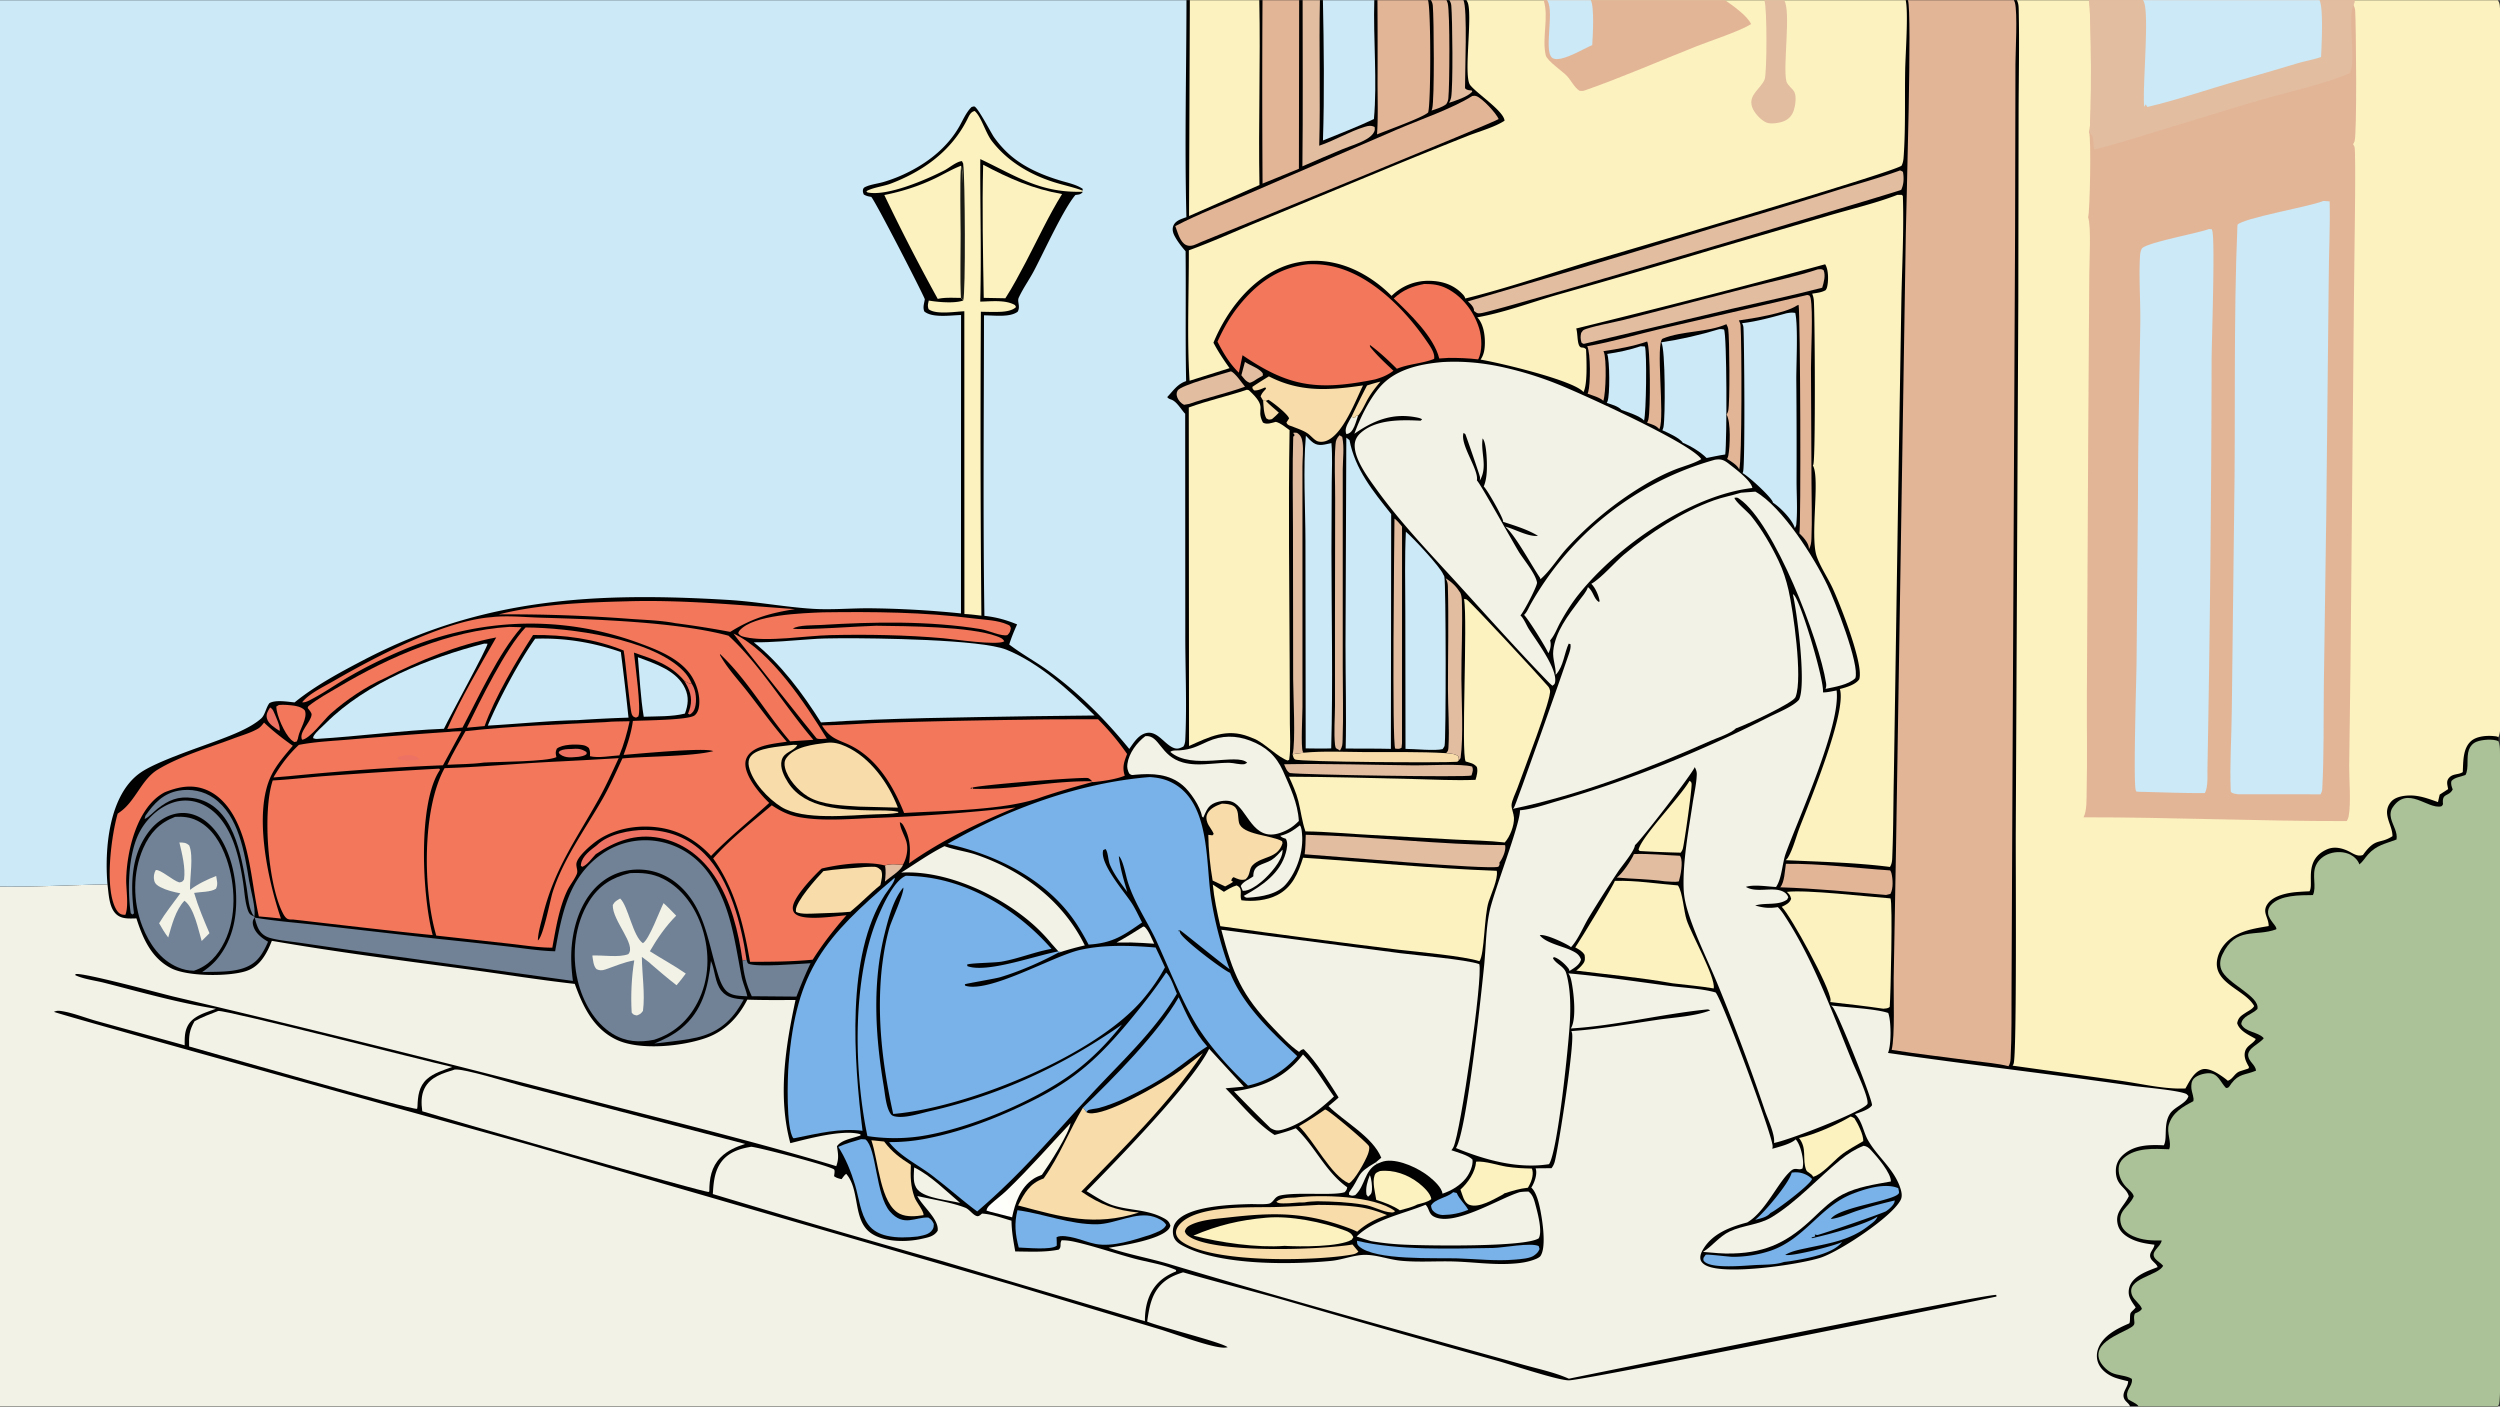 <svg version="1.1" xmlns="http://www.w3.org/2000/svg" style="display: block;" viewBox="0 0 2048 1152" width="1820" height="1024">
<rect x="0" y="0" width="2048" height="1152" fill="#333333" stroke="none"/>
<defs>
	<linearGradient id="Gradient1" gradientUnits="userSpaceOnUse" x1="876.068" y1="950.625" x2="806.077" y2="980.944">
		<stop class="stop0" offset="0" stop-opacity="1" stop-color="rgb(249,248,230)"/>
		<stop class="stop1" offset="1" stop-opacity="1" stop-color="rgb(255,255,255)"/>
	</linearGradient>
</defs>
<path transform="translate(0,0)" fill="rgb(1,1,1)" d="M 0 0 L 971.963 0 L 974.731 0 L 1031.61 0 L 1034.25 0 L 1064.27 0 L 1067.11 0 L 1081.27 0 L 1083.73 0 L 1125.82 0 L 1128.41 0 L 1169.76 0 L 1172.23 0 L 1184.93 0 L 1187.32 0 L 1198.85 0 L 1201.3 0 L 1264.55 0 L 1267.38 0 L 1303.17 0 L 1413.16 0 L 1445.19 0 L 1461.49 0 L 1561.16 0 L 1562.96 0 L 1649.8 0 L 1652.21 0 L 1711.17 0 L 1755.49 0 L 1900.17 0 L 1928.84 0 L 2046.25 0 C 2047.15 1.408 2047.68 2.677 2047.82 4.349 C 2049.67 27.261 2048.01 56.961 2048.01 80.453 L 2048.04 237.425 L 2048.03 514.892 C 2048.03 527.286 2049.69 592.844 2047.66 600.928 C 2047.41 601.932 2047.07 602.877 2046.7 603.838 L 2046.7 606.985 C 2047.92 609.872 2047.94 612.319 2047.98 615.394 C 2048.57 659.316 2048.03 703.322 2048.03 747.251 L 2048.01 1004.75 C 2048.01 1021.24 2049.47 1144.37 2047.29 1150.01 C 2047.02 1150.72 2046.65 1151.36 2046.25 1152 L 1751.93 1152 L 1744.89 1152 L 0 1152 L 0 726.149 L 0 0 z"/>
<path transform="translate(0,0)" fill="rgb(243,242,230)" d="M 1122.17 962.572 C 1123.54 965.317 1124.13 971.443 1123.91 974.591 C 1123.68 977.885 1123.09 978.161 1120.69 980.252 L 1119.39 978.39 C 1118.63 972.696 1120.1 967.831 1122.17 962.572 z"/>
<path transform="translate(0,0)" fill="rgb(243,242,230)" d="M 1107.2 341.262 L 1109.7 342.292 L 1111.06 340.485 L 1112.54 340.349 C 1111.26 343.92 1110.11 348.632 1108.12 351.823 C 1106.83 353.879 1105.42 355.031 1103.07 355.504 C 1102.68 354.814 1102.66 354.889 1102.47 353.969 C 1101.63 349.929 1105.27 344.7 1107.2 341.262 z"/>
<path transform="translate(0,0)" fill="rgb(237,114,100)" d="M 221.263 579.394 C 223.111 580.472 223.684 581.668 224.502 583.564 C 225.889 586.778 230.139 595.652 228.986 598.595 C 225.255 596.136 219.85 593.003 218.652 588.347 C 217.731 584.767 219.486 582.306 221.263 579.394 z"/>
<path transform="translate(0,0)" fill="rgb(237,114,100)" d="M 560.423 557.362 C 562.554 558.794 564.135 559.845 566.729 560.109 C 566.909 560.397 567.098 560.68 567.271 560.974 C 570.214 565.979 570.909 573.827 569.397 579.379 C 568.671 582.046 567.465 583.861 565.045 585.192 L 563.517 584.512 L 563.625 584.497 C 564.301 582.802 564.983 581.078 565.414 579.302 C 567.441 570.933 564.787 564.44 560.423 557.362 z"/>
<path transform="translate(0,0)" fill="rgb(226,189,160)" d="M 739.707 708.197 C 738.817 712.586 728.559 718.762 724.947 722.048 C 725.381 717.588 725.941 713.317 724.967 708.882 C 729.092 707.209 735.261 708.096 739.707 708.197 z"/>
<path transform="translate(0,0)" fill="rgb(248,220,169)" d="M 1034.77 328.112 L 1036.94 328.267 C 1040.26 331.675 1044.09 334.747 1047.65 337.913 C 1045.87 339.838 1044.03 341.529 1042.01 343.199 C 1039.54 343.709 1039.56 343.993 1037.33 342.53 C 1035.09 338.282 1035.17 332.83 1034.77 328.112 z"/>
<path transform="translate(0,0)" fill="rgb(237,114,100)" d="M 467.962 613.436 C 473.064 613.033 476.032 612.993 480.466 615.979 L 480.579 617.524 C 478.646 619.272 476.284 619.414 473.807 619.861 C 470.794 620.049 466.968 620.632 464.02 620.037 C 461.715 619.572 458.997 618.481 457.658 616.509 L 458.465 615.061 C 461.627 613.502 464.51 613.516 467.962 613.436 z"/>
<path transform="translate(0,0)" fill="rgb(243,242,230)" d="M 1127.05 952.055 L 1128.1 953.261 C 1117.45 958.966 1118.52 971.177 1110.23 978.887 C 1107.69 979.565 1107.54 979.624 1105.13 978.596 L 1105.17 976.774 C 1115.7 962.245 1110.23 961.797 1127.05 952.055 z"/>
<path transform="translate(0,0)" fill="rgb(248,220,169)" d="M 1119.86 315.655 C 1123.51 314.469 1127.14 313.371 1130.87 312.46 C 1127.23 316.795 1123.82 321.123 1120.93 326.006 C 1118.38 330.332 1115.79 336.687 1112.54 340.349 L 1111.06 340.485 L 1109.7 342.292 L 1107.2 341.262 A 745.343 745.343 0 0 1 1119.86 315.655 z"/>
<path transform="translate(0,0)" fill="rgb(226,189,160)" d="M 1019.85 296.334 C 1023.95 299.128 1030.54 301.18 1033.74 304.798 C 1034.76 305.952 1034.57 306.075 1034.47 307.607 L 1030 310.137 C 1027.97 311.573 1026.22 312.707 1023.83 313.458 C 1020.42 312.224 1019.23 310.045 1016.92 307.298 L 1019.85 296.334 z"/>
<path transform="translate(0,0)" fill="rgb(243,242,230)" d="M 936.621 758.842 L 937.729 759.183 C 941.205 762.476 943.381 768.64 945.506 772.943 C 939.294 772.405 933.047 772.223 926.819 771.951 L 914.704 771.972 C 922.209 767.9 929.403 763.398 936.621 758.842 z"/>
<path transform="translate(0,0)" fill="rgb(243,242,230)" d="M 1050.64 695.904 C 1050.66 696.132 1050.71 696.359 1050.71 696.588 C 1050.65 704.898 1039.73 716.71 1033.82 721.762 C 1030.04 724.989 1023.14 730.003 1018.07 729.639 L 1016.43 725.654 C 1018.2 722.12 1023.38 720.243 1026.7 717.783 C 1026.69 707.566 1034.63 708.628 1041.71 704.296 C 1044.99 702.292 1047.97 698.67 1050.64 695.904 z"/>
<path transform="translate(0,0)" fill="rgb(120,178,232)" d="M 1190.44 976.472 L 1193.31 977.141 C 1195.86 982.772 1200.02 986.035 1202.82 990.999 C 1195.81 993.757 1189.29 995.091 1181.75 995.205 C 1179.37 995.051 1177.05 994.374 1175.14 992.881 C 1172.98 991.197 1172.66 990.013 1172.3 987.505 C 1175.33 982.003 1185.21 981.024 1190.05 976.831 C 1190.18 976.715 1190.31 976.591 1190.44 976.472 z"/>
<path transform="translate(0,0)" fill="rgb(248,220,169)" d="M 1060.89 980.885 C 1081.34 978.414 1125.82 979.146 1142.84 992.023 C 1141.79 993.089 1141.35 993.16 1139.79 993.089 C 1132.54 992.76 1124.68 987.653 1116.86 986.72 C 1104.22 984.637 1091.93 984.083 1079.13 983.927 C 1075.63 984.138 1071.95 984.139 1068.54 984.884 C 1062.88 984.66 1057.26 985.822 1051.61 985.669 C 1049.49 985.611 1047.06 985.857 1045.56 984.28 C 1049.84 980.865 1055.7 981.031 1060.89 980.885 z"/>
<path transform="translate(0,0)" fill="rgb(243,242,230)" d="M 748.878 956.22 C 762.397 962.782 775.083 975.628 786.525 985.284 C 777.312 983.072 758.363 981.63 751.936 974.628 C 747.377 969.661 748.688 962.447 748.878 956.22 z"/>
<path transform="translate(0,0)" fill="rgb(242,119,91)" d="M 228.459 577.381 C 230.643 577.222 232.817 577.139 235.002 577.339 C 239.492 577.752 246.544 578.066 249.662 581.766 C 252.375 587.713 245.452 597.305 244.293 603.63 L 244.096 604.755 L 243.19 607.244 L 241.222 607.779 C 240.205 607.211 239.226 606.58 238.379 605.771 C 233.09 600.713 226.538 586.003 226.306 578.697 L 228.459 577.381 z"/>
<path transform="translate(0,0)" fill="rgb(120,178,232)" d="M 1467.76 960.498 C 1468.97 960.315 1470.17 960.196 1471.4 960.207 A 19.088 19.088 0 0 1 1484.38 965.599 C 1484.34 965.75 1484.32 965.907 1484.26 966.052 C 1482.3 970.865 1455.08 991.503 1450.34 993.502 C 1447.61 997.023 1441.95 998.145 1437.86 999.106 C 1445.28 993.335 1465.82 968.897 1467.76 960.498 z"/>
<path transform="translate(0,0)" fill="rgb(113,130,150)" d="M 119.134 668.122 C 126.136 658.041 133.582 649.92 146.268 647.592 C 156.212 645.767 166.817 647.817 175.11 653.65 C 195.602 668.062 200.333 698.498 204.053 721.342 C 205.351 729.308 209.558 743.064 208.389 750.737 C 208.233 750.553 208.069 750.374 207.92 750.185 C 203.715 744.851 203.295 734.584 202.226 728.022 C 197.836 701.083 191.513 658.088 157.743 653.547 C 145.763 651.936 138.195 655.247 128.951 662.434 C 126.768 664.132 120.6 670.485 118.438 670.706 L 119.134 668.122 z"/>
<path transform="translate(0,0)" fill="rgb(226,189,160)" d="M 1008.44 304.067 C 1011.73 305.257 1017.31 313.535 1019.9 316.637 C 1004.96 322.064 989.185 325.472 974.113 330.768 L 969.974 331.475 C 967.665 330.377 965.565 328.157 964.573 325.748 C 963.73 323.7 963.555 321.797 964.69 319.835 C 967.304 315.317 1000.99 306.427 1008.44 304.067 z"/>
<path transform="translate(0,0)" fill="rgb(243,242,230)" d="M 1064.88 675.987 C 1066.22 677.672 1066.4 680.785 1066.61 682.902 C 1067.97 696.968 1062.62 713.453 1053.44 724.197 C 1046.47 732.369 1033.44 734.557 1023.11 735.191 C 1020.68 735.341 1020.71 735.424 1018.86 733.784 L 1019.72 733.303 C 1034.03 725.341 1048.75 715.302 1053.34 698.48 C 1054.3 694.993 1055.26 690.264 1053.37 687.001 C 1051.65 686.401 1050 686.021 1048.77 684.584 C 1055.51 682.888 1059.49 680.136 1064.88 675.987 z"/>
<path transform="translate(0,0)" fill="url(#Gradient1)" d="M 876.971 919.958 C 876.131 928.011 858.924 954.69 853.553 962.228 C 851.207 963.169 848.772 964.138 846.649 965.523 C 836.064 972.43 831.508 985.298 829.123 997.092 L 811.26 992.529 L 808.092 991.532 C 808.521 989.153 810.078 987.73 811.845 986.113 C 816.068 982.251 820.694 978.914 824.847 974.924 C 843.136 957.352 859.635 938.418 876.971 919.958 z"/>
<path transform="translate(0,0)" fill="rgb(242,119,91)" d="M 600.909 518.892 C 631.463 533.069 660.287 577.048 677.322 604.927 C 675.006 605.065 671.001 605.768 668.934 604.701 C 668.345 604.397 601.413 520.214 600.909 518.892 z"/>
<path transform="translate(0,0)" fill="rgb(226,189,160)" d="M 1187.32 0 L 1198.85 0 C 1202.28 6.527 1200.03 60.346 1200.14 72.097 C 1201.7 73.942 1203.44 73.696 1205.74 74.019 L 1206.06 74.984 C 1202.1 79.284 1192.55 82.292 1187.07 84.085 C 1187.8 82.804 1188.43 81.441 1188.72 79.99 C 1190.44 71.65 1189.85 15.399 1188.9 4.423 C 1188.76 2.74 1188.22 1.426 1187.32 0 z"/>
<path transform="translate(0,0)" fill="rgb(226,189,160)" d="M 1338.53 699.497 C 1350.83 699.023 1363.85 700.405 1376.19 700.911 C 1376.35 701.179 1376.52 701.439 1376.66 701.715 C 1378.92 706.17 1376.7 717.161 1375.35 721.864 C 1372.4 722.71 1366.96 721.877 1363.75 721.816 C 1350.96 719.977 1337.41 719.903 1324.48 718.751 C 1328.94 715.659 1336.51 704.513 1338.53 699.497 z"/>
<path transform="translate(0,0)" fill="rgb(248,220,169)" d="M 1067.79 616.487 C 1084.66 614.923 1102.37 615.902 1119.34 615.974 C 1141.04 616.066 1162.98 615.56 1184.64 616.845 C 1188.11 617.231 1191.84 617.171 1194.66 619.395 C 1195.14 621.121 1195.23 621.456 1194.79 623.174 L 1193.7 623.918 C 1182.05 624.831 1064.9 624.144 1060.96 621.991 C 1059.5 621.191 1059.37 619.386 1058.87 617.851 C 1061.73 617.041 1064.85 617.062 1067.79 616.487 z"/>
<path transform="translate(0,0)" fill="rgb(237,114,100)" d="M 488.876 692.356 C 498.068 683.206 515.846 679.744 528.443 679.738 C 547.211 679.73 563.817 685.932 577.132 699.35 C 598.085 720.463 607.419 757.718 611.598 786.167 L 608.294 786.88 C 604.972 763.08 598.742 737.525 585.182 717.354 C 574.559 701.553 559.225 689.878 540.237 686.278 C 520.652 682.564 504.055 688.795 488.047 699.61 C 484.898 702.832 481.267 708.338 477.032 709.973 L 475.844 709.143 C 475.87 708.607 475.871 708.365 475.951 707.795 C 476.879 701.159 483.941 696.105 488.876 692.356 z"/>
<path transform="translate(0,0)" fill="rgb(252,242,191)" d="M 1130.44 959.185 C 1141.7 957.882 1153.28 962.094 1162.14 968.982 C 1165.85 971.868 1171.9 977.319 1172.54 982.173 C 1169.41 984.691 1165.02 985.476 1161.2 986.527 C 1156.72 988.889 1151.61 989.994 1146.75 991.336 C 1140.83 987.308 1134.16 984.99 1127.42 982.76 C 1126.55 977.143 1124.1 968.335 1126.01 962.899 C 1126.88 960.395 1128.17 960.289 1130.44 959.185 z"/>
<path transform="translate(0,0)" fill="rgb(227,181,151)" d="M 1172.23 0 L 1184.93 0 C 1185.38 0.882 1185.8 1.815 1186.02 2.786 C 1187.84 11.049 1187.53 70.162 1186.49 80.409 C 1186.31 82.248 1185.77 83.611 1184.78 85.174 C 1181.4 87.793 1176.7 89.096 1172.72 90.461 C 1173.04 89.645 1172.99 89.806 1173.27 88.778 C 1175.2 81.546 1174.68 15.365 1173.76 4.544 C 1173.61 2.785 1173.15 1.513 1172.23 0 z"/>
<path transform="translate(0,0)" fill="rgb(226,189,160)" d="M 1142.35 424.7 C 1144.69 426.299 1146.66 429.048 1148.55 431.169 L 1148.52 608.75 L 1148.14 612.414 C 1146.16 613.706 1145.28 613.294 1142.97 613.124 C 1140.21 608.465 1142.19 445.58 1142.35 424.7 z"/>
<path transform="translate(0,0)" fill="rgb(252,242,191)" d="M 1384.05 639.492 C 1385.07 640.207 1385.51 640.398 1385.73 641.739 C 1386.3 645.18 1379.97 689.528 1378.61 694.915 C 1378.29 696.195 1377.6 697.308 1376.83 698.367 A 902.97 902.97 0 0 1 1343.21 697.003 L 1342.3 695.905 C 1345.03 684.783 1376.45 652.884 1384.05 639.492 z"/>
<path transform="translate(0,0)" fill="rgb(113,130,150)" d="M 611.598 786.167 C 611.893 787.025 612.227 788.908 613.02 789.292 C 619.517 792.439 654.672 789.401 663.998 788.934 C 659.727 797.931 655.938 806.967 652.42 816.285 L 615.842 815.97 C 611.489 806.493 609.043 797.304 608.294 786.88 L 611.598 786.167 z"/>
<path transform="translate(0,0)" fill="rgb(226,189,160)" d="M 1051.92 625.936 C 1087.56 625.255 1123.35 626.494 1159 626.845 C 1169.98 626.954 1197.04 625.312 1206.01 627.838 C 1207.08 630.579 1206.38 631.764 1205.64 634.523 L 1205.36 635.149 C 1202.61 636.781 1067.03 634.61 1056.67 633.135 C 1054 631.657 1053.12 628.601 1051.92 625.936 z"/>
<path transform="translate(0,0)" fill="rgb(120,178,232)" d="M 1111.66 1016.31 C 1145.66 1024.33 1187.75 1022.74 1223.03 1022.2 C 1231.25 1022.07 1254.31 1017.54 1260.52 1020.66 L 1261.17 1023.04 C 1260.2 1025.37 1259.25 1026.46 1257.25 1027.97 C 1254.07 1030.86 1245.35 1031.36 1241.01 1031.74 C 1225.33 1033.12 1209.62 1031.21 1193.95 1030.72 C 1176.4 1030.18 1126.24 1032.63 1113.39 1020.88 C 1111.6 1019.23 1111.78 1018.6 1111.66 1016.31 z"/>
<path transform="translate(0,0)" fill="rgb(248,220,169)" d="M 713.833 933.943 L 724.267 935.001 L 724.529 935.347 C 731.045 943.841 737.277 948.393 746.181 954.067 C 745.763 963.601 745.905 971.326 749.121 980.532 C 750.614 984.805 756.632 991.559 756.619 995.297 C 750.451 996.317 742.951 997.052 737.15 994.227 C 721.006 986.364 719.684 950.94 713.833 933.943 z"/>
<path transform="translate(0,0)" fill="rgb(113,130,150)" d="M 582.394 787.09 C 585.916 794.78 585.471 804.651 590.964 811.523 C 595.747 817.508 602.211 817.92 609.256 818.706 C 607.411 821.921 605.547 825.176 603.372 828.182 C 593.375 841.999 581.254 848.29 564.764 850.995 C 555.299 852.663 545.552 853.532 536.01 854.758 C 543.875 851.412 551.147 848.016 557.843 842.553 C 575.456 828.181 580.204 808.496 582.394 787.09 z"/>
<path transform="translate(0,0)" fill="rgb(252,242,191)" d="M 1209.22 951.485 C 1216.74 950.864 1226.75 954.418 1234.33 955.627 C 1241.16 956.716 1247.93 956.991 1254.83 957.142 C 1255.06 957.638 1255.2 957.872 1255.32 958.376 C 1256.46 962.938 1254.07 969.026 1251.7 972.834 C 1244.91 973.522 1238.78 975.453 1232.3 977.507 C 1231.79 977.998 1231.3 978.343 1230.67 978.67 C 1223.98 982.114 1211.57 989.878 1203.66 986.817 C 1199.07 985.043 1198.08 978.502 1196.41 974.356 C 1202.59 968.757 1208.64 960.062 1209.22 951.485 z"/>
<path transform="translate(0,0)" fill="rgb(252,242,191)" d="M 1516.11 914.499 C 1517.25 914.783 1518.13 915.375 1519.13 915.956 C 1521.93 920.324 1526.63 929.531 1526.39 934.678 C 1519.9 938.671 1513.54 941.706 1507.57 946.574 C 1501.93 951.165 1492.09 962.419 1485.31 963.872 C 1483.9 960.836 1480.52 960.613 1479.59 958.193 C 1476.21 949.332 1480.6 940.744 1473.78 932.131 C 1486.75 929.274 1504.6 921.291 1516.11 914.499 z"/>
<path transform="translate(0,0)" fill="rgb(203,233,247)" d="M 522.556 538.248 C 536.52 543.513 554.447 549.099 561.212 563.799 C 564.479 570.897 563.741 577.299 561.093 584.419 C 550.607 587.062 538.184 586.603 527.345 587.015 C 524.721 570.997 523.946 554.428 522.556 538.248 z"/>
<path transform="translate(0,0)" fill="rgb(226,189,160)" d="M 1184.64 616.845 C 1186.35 615.027 1186.42 614.432 1186.57 611.923 C 1187.5 596.388 1186.18 579.975 1186.16 564.358 C 1186.13 536.286 1186.85 508.061 1186.08 480.003 C 1186.01 477.481 1185.49 475.745 1184.22 473.563 C 1189.34 476.669 1193.17 480.463 1196.35 485.548 C 1197.26 487.7 1197.49 489.798 1197.57 492.103 C 1198.26 513.11 1197.09 534.649 1197.17 555.734 C 1197.25 574.632 1198.98 602.765 1196.51 620.902 L 1194.79 623.174 C 1195.23 621.456 1195.14 621.121 1194.66 619.395 C 1191.84 617.171 1188.11 617.231 1184.64 616.845 z"/>
<path transform="translate(0,0)" fill="rgb(203,233,247)" d="M 1344.02 283.497 L 1347.5 283.689 C 1349.22 288.203 1348.59 338.597 1346.8 344.364 C 1343.45 340.595 1333.15 337.364 1328.32 335.642 C 1325.66 332.663 1319.99 331.114 1316.27 329.931 C 1316.57 329.36 1316.59 329.342 1316.87 328.663 C 1318.9 323.727 1318.73 295.163 1316.64 289.809 C 1325.6 288.528 1335.46 286.417 1344.02 283.497 z"/>
<path transform="translate(0,0)" fill="rgb(226,189,160)" d="M 1097.28 356.389 L 1099.51 357.707 C 1099.56 357.915 1099.61 358.121 1099.65 358.329 C 1101.31 366.362 1100.05 376.044 1099.98 384.316 L 1099.97 431.236 L 1099.97 546.182 C 1099.97 565.973 1100.57 585.969 1099.87 605.74 C 1099.74 609.67 1099.83 611.403 1097.71 614.716 L 1094.34 612.719 C 1094.01 611.758 1093.75 610.986 1093.64 609.969 C 1092.58 599.688 1093.61 588.13 1093.63 577.742 L 1093.61 508.256 L 1093.76 408.38 C 1093.85 393.845 1092.87 378.552 1094.04 364.105 C 1094.35 360.31 1094.9 359.272 1097.28 356.389 z"/>
<path transform="translate(0,0)" fill="rgb(248,220,169)" d="M 1085.44 908.8 C 1085.64 908.837 1085.84 908.849 1086.03 908.911 C 1089.18 909.919 1120.28 936.088 1121.45 938.839 C 1122.19 940.591 1121.18 943.794 1120.53 945.547 C 1118.57 950.824 1109.66 967.135 1105.03 969.205 C 1090.3 962.906 1076.94 934.912 1064.13 922.467 C 1071.49 918.221 1078.48 913.664 1085.44 908.8 z"/>
<path transform="translate(0,0)" fill="rgb(227,181,151)" d="M 1463 707.498 C 1491.17 707.177 1520.25 711.022 1548.41 712.899 C 1548.88 713.667 1549.24 714.235 1549.46 715.122 C 1550.64 719.892 1551.13 727.718 1548.62 732.161 L 1545.07 733.012 C 1516.31 730.513 1487.2 727.673 1458.36 726.744 C 1461.89 722.635 1462.17 712.901 1463 707.498 z"/>
<path transform="translate(0,0)" fill="rgb(248,220,169)" d="M 646.728 610.356 C 648.981 609.969 650.871 609.877 653.147 610.12 C 650.513 615.505 642.279 615.498 640.36 622.606 C 638.7 628.756 642.443 636.111 645.681 641.11 C 659.708 662.765 690.601 663.258 713.649 663.704 C 720.85 663.844 728.82 663.392 735.877 664.903 L 735.801 665.703 C 729.802 666.807 723.584 666.747 717.5 666.952 C 696.041 667.642 658.171 672.172 639.995 660.877 C 629.439 654.318 616.232 640.491 613.493 627.768 C 612.876 624.905 613.129 621.931 614.921 619.521 C 620.26 612.343 638.208 611.599 646.728 610.356 z"/>
<path transform="translate(0,0)" fill="rgb(248,220,169)" d="M 705.593 710.42 C 708.314 710.007 711.318 710.013 714.075 709.907 C 717.869 709.763 719.08 710.268 721.804 712.788 C 723.472 716.513 721.979 721.093 721.212 724.937 C 712.607 731.779 705.117 739.854 696.572 746.781 C 687.666 747.629 678.688 747.813 669.75 748.143 C 665.443 748.224 655.672 749.185 652.095 746.79 C 652.055 746.454 651.994 746.12 651.974 745.782 C 651.555 738.7 669.359 718.8 674.517 713.475 C 684.766 711.833 695.251 711.281 705.593 710.42 z"/>
<path transform="translate(0,0)" fill="rgb(226,189,160)" d="M 1058.87 617.851 C 1061.51 608.158 1059.38 568.685 1059.35 555.923 L 1059.2 433.417 C 1059.15 408.157 1058.62 382.776 1059.41 357.534 L 1060.37 356.844 L 1060.2 355.334 L 1059.16 354.592 C 1060.18 354.07 1061.35 354.375 1062.48 354.445 C 1065.76 356.433 1066.6 359.176 1067.07 362.787 C 1067.86 368.969 1066.97 375.537 1066.96 381.776 L 1066.97 426.152 L 1066.99 579.065 C 1066.99 585.259 1065.54 612.205 1067.28 615.578 C 1067.43 615.887 1067.62 616.184 1067.79 616.487 C 1064.85 617.062 1061.73 617.041 1058.87 617.851 z"/>
<path transform="translate(0,0)" fill="rgb(120,178,232)" d="M 705.447 933.054 L 708.966 933.264 C 718.214 940.322 717.244 978.824 729.044 992.364 C 740.347 1005.33 749.855 996.635 760.529 997.29 C 762.898 998.776 763.819 999.957 764.978 1002.49 C 764.871 1004.36 765.006 1005.43 763.974 1007.05 C 761.173 1011.44 756.313 1011.79 751.612 1012.84 C 743.396 1013.7 734.846 1014.08 726.729 1012.26 C 720.555 1010.88 714.999 1008.1 711.202 1002.91 C 704.864 994.244 703.556 980.798 700.463 970.572 C 697.197 959.774 692.835 948.919 686.743 939.403 C 692.728 936.627 699.14 934.936 705.447 933.054 z"/>
<path transform="translate(0,0)" fill="rgb(252,242,191)" d="M 1037.2 997.41 C 1056.66 995.545 1083.6 1000.98 1101.92 1007.9 C 1105.09 1009.1 1107.25 1010.19 1108.63 1013.34 L 1107.45 1015.34 C 1097.36 1021.5 1064.81 1021.19 1052.25 1020.47 C 1029.97 1022.23 999.345 1017.79 977.64 1012.1 C 997.478 1003.64 1015.69 999.272 1037.2 997.41 z"/>
<path transform="translate(0,0)" fill="rgb(242,119,91)" d="M 430.563 513.871 C 466.499 514.059 533.739 522.862 559.851 549.523 C 562.885 552.62 565.099 556.095 566.729 560.109 C 564.135 559.845 562.554 558.794 560.423 557.362 C 549.197 544.097 535.223 539.951 519.331 534.472 C 520.16 543.249 525.565 581.551 522.885 586.8 L 521.051 587.739 C 519.096 587.107 518.596 587.112 517.647 585.115 C 515.914 581.464 512.501 540.943 510.91 532.779 C 487.476 523.118 461.905 519.799 436.703 520.056 C 423.524 540.228 404.881 572.04 397.017 594.618 L 382.495 595.991 C 393.635 573.412 413.997 531.402 430.563 513.871 z"/>
<path transform="translate(0,0)" fill="rgb(120,178,232)" d="M 833.49 991.251 C 854.954 994.116 876.91 1003.1 898.581 1002.8 C 913.481 1002.59 930.911 992.125 945.026 996.612 C 948.546 997.731 953.609 999.897 955.351 1003.29 C 953.549 1007.64 946.704 1009.61 942.522 1011.35 C 929.246 1015.55 911.403 1021.62 897.446 1018.9 C 891.63 1017.77 886.07 1015.38 880.311 1013.97 C 876.463 1013.03 868.913 1011.39 865.532 1013.42 C 865.672 1015.72 865.74 1017.99 865.696 1020.3 C 861.501 1024.11 840.829 1021.98 834.555 1021.84 C 831.722 1011.19 830.76 1002.02 833.49 991.251 z"/>
<path transform="translate(0,0)" fill="rgb(248,220,169)" d="M 1001.04 658.191 C 1004.02 658.326 1008.22 658.531 1010.76 660.271 C 1015.15 663.276 1013.86 669.244 1015 673.821 C 1017.5 683.836 1041.75 683.998 1050.28 688.969 L 1050.65 690.583 C 1046.72 703.501 1034.23 700.843 1026.25 708.514 C 1022.94 711.707 1024.59 716.61 1020.34 720.212 C 1016.52 721.351 1013.97 719.939 1010.51 718.423 C 1009.11 719.489 1009.14 719.609 1008.66 721.316 L 1010.16 722.221 C 1008.22 723.741 1005.8 724.837 1003.64 726.019 L 993.393 721.21 C 991.298 709.256 989.961 695.893 989.836 683.76 L 993.192 684.165 L 994.27 683.04 C 992.968 679.575 990.21 676.925 989.002 673.527 C 988.132 671.082 987.886 668.732 989.113 666.363 C 991.413 661.921 996.583 659.728 1001.04 658.191 z"/>
<path transform="translate(0,0)" fill="rgb(226,189,160)" d="M 1067.11 0 L 1081.27 0 C 1080.43 39.731 1081.78 79.507 1080.7 119.233 C 1093.43 114.922 1105.23 107.676 1118.04 103.753 C 1121.06 102.828 1123.29 102.451 1126.12 103.905 C 1126.23 105.366 1126.41 106.156 1125.82 107.54 C 1124.55 110.463 1121.88 112.439 1119.19 114 C 1113.25 117.456 1106.13 119.479 1099.75 122.101 C 1088.75 126.624 1077.84 131.434 1066.92 136.144 C 1067.46 90.781 1067.07 45.369 1067.11 0 z"/>
<path transform="translate(0,0)" fill="rgb(248,220,169)" d="M 1039.47 308.181 C 1065.17 321.422 1088.82 319.629 1116.6 315.583 C 1110.45 327.895 1100.02 356.561 1086.01 361.196 C 1083.61 361.988 1080.39 362.138 1078.17 360.768 C 1075.78 359.298 1073.87 356.862 1071.57 355.177 C 1068.06 352.597 1063.07 351.029 1059.04 349.383 C 1056.71 348.435 1054.75 348.424 1053.86 345.983 L 1056.03 342.592 C 1054.73 338.849 1042.92 329.624 1039.08 327.372 L 1036.94 328.267 L 1034.77 328.112 L 1032.72 324.641 C 1033.56 321.997 1035.34 320.319 1037.17 318.317 L 1036.56 317.184 C 1033.7 318.274 1030.43 320.028 1027.33 319.668 C 1026.36 318.44 1025.93 318.287 1025.98 316.744 A 383.285 383.285 0 0 1 1039.47 308.181 z"/>
<path transform="translate(0,0)" fill="rgb(243,242,230)" d="M 1067.41 863.669 C 1076.83 873.193 1084.87 887.162 1092.77 898.096 C 1081.48 908.756 1065.86 921.083 1050.67 925.244 C 1046.48 926.393 1044.55 926.119 1040.79 923.975 A 1314.31 1314.31 0 0 1 1010.85 893.87 C 1033.92 890.762 1052.91 882.575 1067.41 863.669 z"/>
<path transform="translate(0,0)" fill="rgb(226,189,160)" d="M 1489.23 220.498 C 1491.28 220.403 1492.21 219.996 1493.91 221.242 C 1495.68 225.715 1494.08 231.121 1492.75 235.562 C 1468.1 242.008 1443.08 247.203 1418.25 252.931 L 1297.71 281.505 C 1296.73 281.624 1296.35 281.051 1295.56 280.511 C 1294.72 277.46 1294.59 275.72 1295.28 272.598 C 1295.73 272.035 1296.56 270.667 1297.12 270.316 C 1301.04 267.835 1324.09 263.486 1330.14 261.925 L 1435.95 234.559 C 1453.63 229.971 1471.93 226.254 1489.23 220.498 z"/>
<path transform="translate(0,0)" fill="rgb(248,220,169)" d="M 1079.97 986.9 C 1091.76 987.012 1103.35 987.208 1115.05 988.989 C 1122.49 990.206 1129.29 992.4 1136.23 995.263 C 1126.75 998.567 1119.41 1002.17 1111.82 1008.87 C 1109.66 1007.79 1107.47 1006.86 1105.21 1006.01 C 1069.04 992.546 1043.47 992.999 1006.05 997.231 C 996.374 998.325 984.411 998.98 975.541 1003.26 C 972.833 1004.57 971.589 1005.71 970.585 1008.5 C 971.204 1010.3 971.782 1011.12 973.329 1012.26 C 993.159 1026.96 1081.39 1023.81 1107.98 1019.37 A 427.934 427.934 0 0 1 1112.79 1025.19 C 1110.99 1026.97 1109.08 1027.31 1106.67 1027.73 C 1077.14 1032.92 993.02 1034.9 968.137 1016.98 C 965.833 1015.32 963.727 1013 963.424 1010.06 C 963.148 1007.37 964.698 1004.75 966.416 1002.82 C 980.649 986.833 1024.92 989.191 1044.82 988.652 C 1056.54 988.334 1068.27 987.571 1079.97 986.9 z"/>
<path transform="translate(0,0)" fill="rgb(113,130,150)" d="M 165.608 796.215 C 170.083 793.14 174.307 789.791 177.785 785.595 C 191.965 768.488 194.882 747.448 192.997 725.977 C 191.373 707.488 184.202 685.461 169.474 673.355 C 163.108 668.123 155.342 665.148 147.046 665.989 C 137.115 666.996 128.399 672.877 122.353 680.601 C 107.14 700.038 106.787 724.783 109.776 748.035 L 108.467 749.068 L 107.102 747.943 C 104.28 728.82 105.049 701.036 113.4 683.365 C 118.741 672.063 129.033 661.756 140.952 657.59 A 32.503 32.503 0 0 1 166.468 659.108 C 189.137 670.332 195.716 700.242 199.186 723.002 C 200.313 730.395 200.613 738.742 203.146 745.775 C 204.274 748.905 205.506 749.453 208.389 750.737 L 208.67 751.563 C 208.512 751.747 208.336 751.916 208.198 752.114 C 206.759 754.189 206.86 756.241 207.563 758.593 C 209.292 764.385 214.594 768.453 219.598 771.306 C 217.443 776.307 214.824 781.524 211.141 785.584 C 200.304 797.529 180.366 795.537 165.608 796.215 z"/>
<path transform="translate(0,0)" fill="rgb(242,119,91)" d="M 1166.75 232.487 C 1173.49 232.449 1179.26 233.116 1185.32 236.212 C 1198.17 242.778 1207.66 255.446 1211.8 269.131 C 1213.94 276.185 1214.49 287.512 1210.92 294.254 C 1202.81 293.288 1194.91 293.026 1186.75 293.047 L 1179.03 293.533 C 1174.76 275.802 1154.43 256.46 1141.74 244.362 C 1149.38 237.302 1156.73 234.466 1166.75 232.487 z"/>
<path transform="translate(0,0)" fill="rgb(120,178,232)" d="M 1461.48 1033.65 C 1454.61 1036.05 1445.53 1035.81 1438.25 1036.18 C 1429.69 1036.61 1401.96 1039.5 1396.14 1033.23 C 1395.13 1032.15 1395.46 1031.73 1395.48 1030.35 C 1395.87 1029.82 1396.96 1028.01 1397.43 1027.75 C 1398.49 1027.19 1416.51 1029.45 1419.46 1029.45 A 97.348 97.348 0 0 0 1450.54 1024.42 C 1478.26 1014.88 1490.98 988.484 1516.88 978.112 C 1527.42 973.891 1544.23 968.565 1555.04 973.203 C 1555.19 974.123 1555.8 976.138 1555.65 976.969 C 1554.52 983.3 1506.13 988.47 1499.83 998.482 C 1507.12 997.641 1515.27 993.665 1522.38 991.407 C 1532.28 988.266 1542.08 985.671 1552.18 983.275 C 1552.14 983.595 1552.11 983.918 1552.04 984.235 C 1551.48 987.047 1547.47 990.495 1545.12 992.059 C 1542.58 993.744 1490.57 1011.52 1488.81 1011.57 C 1488.09 1011.59 1487.4 1011.27 1486.7 1011.12 L 1487.04 1012.71 L 1484.08 1013.57 L 1484.32 1014.19 C 1496.7 1011.6 1528.69 1002.93 1538.06 996.427 C 1536.82 999.893 1533.38 1001.96 1530.58 1004.15 C 1515.3 1016.12 1498.05 1018.43 1479.63 1022.4 C 1473.86 1023.64 1467.58 1024.8 1462.46 1027.84 C 1467.04 1029.5 1502.27 1020.53 1507.95 1017.77 C 1508.34 1017.58 1508.75 1017.31 1509.12 1017.08 C 1502.39 1026.64 1481.65 1030.42 1470.73 1032.32 C 1467.66 1032.86 1464.59 1033.34 1461.48 1033.65 z"/>
<path transform="translate(0,0)" fill="rgb(226,189,160)" d="M 1069.67 683.708 C 1124.06 685 1178.53 691.904 1232.93 692.179 C 1232.99 692.441 1233.07 692.699 1233.11 692.964 C 1233.66 697.003 1230.75 703.394 1228.33 706.522 C 1228.61 708.408 1228.5 708.331 1227.42 709.936 C 1218.38 712.437 1089.57 701.052 1068.77 699.668 C 1069.47 694.391 1069.5 689.025 1069.67 683.708 z"/>
<path transform="translate(0,0)" fill="rgb(242,119,91)" d="M 512.737 492.463 C 559.382 491.036 604.874 495.554 651.246 498.862 C 630.596 502.093 616.103 506.352 598.208 517.508 A 770.632 770.632 0 0 0 553.27 510.369 C 541.384 508.033 528.086 507.737 515.984 506.829 A 1303.15 1303.15 0 0 0 408.656 503.163 C 441.826 494.796 478.675 493.369 512.737 492.463 z"/>
<path transform="translate(0,0)" fill="rgb(120,178,232)" d="M 965.571 816.82 C 972.058 830.975 978.413 845.41 988.96 857.106 C 978.794 863.562 969.583 871.333 959.684 878.17 C 947.643 886.487 934.4 893.451 921.179 899.712 C 914.611 902.823 907.336 905.517 900.333 907.506 C 898.218 908.107 892.716 908.474 891.324 909.414 C 890.759 909.795 890.411 910.426 889.954 910.932 L 887.187 907.146 C 911.526 883.563 949.137 845.871 965.571 816.82 z"/>
<path transform="translate(0,0)" fill="rgb(242,119,91)" d="M 417.198 513.403 L 427.172 513.683 C 408.072 535.544 392.612 569.855 378.901 595.876 L 366.385 597.062 C 377.657 571.466 392.653 546.338 406.525 522.045 C 374.721 528.06 344.056 540.683 315.367 555.354 C 299.435 562.441 283.798 573.055 270.783 584.574 C 265.662 589.107 253.661 605.417 247.459 605.838 C 244.446 599.808 254.754 591.343 255.249 585.355 C 255.391 583.64 253.038 581.201 252.022 579.808 L 252.558 578.449 C 260.301 572.197 269.462 567.287 278.024 562.229 C 319.912 537.485 368.11 516.556 417.198 513.403 z"/>
<path transform="translate(0,0)" fill="rgb(248,220,169)" d="M 677.032 608.381 C 682.927 607.715 687.551 608.932 692.928 611.359 C 712.927 620.383 727.916 641.535 735.549 661.472 L 703.756 660.631 C 690.76 659.761 673.205 659.37 661.751 652.332 C 653.936 647.53 645.141 637.866 643.067 628.715 C 642.413 625.832 642.466 623.222 644.239 620.738 C 650.906 611.403 666.549 609.682 677.032 608.381 z"/>
<path transform="translate(0,0)" fill="rgb(242,119,91)" d="M 495.799 591.436 C 502.33 590.742 509.206 590.919 515.785 590.706 C 513.713 600.334 511.124 609.531 507.396 618.654 C 500.228 619.053 490.111 621.043 483.281 619.34 C 483.456 616.775 483.514 614.995 482.414 612.633 C 480.781 611.173 479.318 610.517 477.144 610.199 C 471.569 609.384 460.598 609.577 456.164 613.147 C 454.828 616.17 455.174 616.98 455.811 620.1 C 447.899 623.956 408.192 623.777 396.264 624.571 C 386.632 625.924 376.258 625.798 366.509 626.38 C 370.755 616.946 376.346 607.877 381.349 598.813 C 419.246 594.637 457.73 593.316 495.799 591.436 z"/>
<path transform="translate(0,0)" fill="rgb(242,119,91)" d="M 674.035 501.478 C 715.619 500.902 756.521 501.213 797.853 506.518 C 807.183 507.716 816.96 507.738 825.68 511.612 C 827.556 512.446 827.373 512.551 828.102 514.445 C 827.478 517.417 827.391 517.954 825.295 520.106 C 820.619 521.492 809.404 516.213 803.802 515.29 C 761.23 508.274 715.64 509.239 672.695 511.836 C 667.319 512.162 653.863 511.733 649.533 514.836 C 656.892 516.305 706.677 512.67 717.75 512.472 C 742.71 512.806 794.759 513.021 816.521 521.065 C 818.968 521.97 821.585 522.842 822.715 525.25 C 816.944 528.82 781.174 523.455 772.764 522.711 C 742.333 520.021 710.711 519.46 680.176 520.152 C 660.48 520.598 628.331 525.984 610.242 521.747 C 607.781 521.17 606.141 520.717 604.728 518.557 C 605.047 517.652 605.247 517.087 605.883 516.355 C 617.284 503.25 657.442 502.201 674.035 501.478 z"/>
<path transform="translate(0,0)" fill="rgb(242,119,91)" d="M 368.296 599.41 C 371.457 598.991 374.825 599.02 378.019 598.841 L 362.874 626.778 C 320.772 628.458 278.111 631.559 236.172 635.746 L 224.005 636.761 C 229.735 626.864 236.471 617.922 244.8 610.076 C 258.457 607.421 272.85 606.865 286.705 605.651 A 4140.93 4140.93 0 0 1 368.296 599.41 z"/>
<path transform="translate(0,0)" fill="rgb(237,114,100)" d="M 332.745 618.495 C 336.783 618.259 339.925 618.99 343.378 621.113 L 342.796 622.263 L 340.25 622.51 C 336.056 622.613 329.488 623.169 325.627 621.614 L 326.757 619.696 L 326.704 619.659 L 332.745 618.495 z"/>
<path transform="translate(0,0)" fill="rgb(243,242,230)" d="M 1526.69 938.499 C 1529.39 938.809 1530.99 940.206 1532.78 942.139 C 1537.5 947.227 1549.29 960.881 1549.02 967.726 C 1536.04 970.073 1521.36 972.189 1509.56 978.331 C 1500.27 983.166 1493.28 990.051 1485.8 997.197 C 1465.67 1016.44 1447.98 1025.9 1419.75 1026.7 C 1411.58 1027.08 1403.22 1026.06 1395.07 1025.42 C 1403.05 1020.6 1408.11 1012.89 1417.03 1008.66 C 1427.92 1003.5 1441.04 1003.3 1451.42 996.967 C 1471.79 984.541 1489.15 965.227 1507.58 950.07 C 1513.64 945.094 1519.37 941.396 1526.69 938.499 z"/>
<path transform="translate(0,0)" fill="rgb(243,242,230)" d="M 773.744 693.035 C 782.121 696.204 791.531 697.199 800.081 700.159 C 837.899 713.255 870.901 738.029 888.661 774.345 C 881.583 775.96 874.738 777.844 867.843 780.119 L 861.233 772.652 A 140.808 140.808 0 0 0 846.735 757.526 C 819.458 733.188 775.478 712.555 738.274 714.695 C 750.057 707.336 761.286 699.247 773.744 693.035 z"/>
<path transform="translate(0,0)" fill="rgb(243,242,230)" d="M 1244.9 976.494 C 1247.31 976.11 1249.65 976.027 1252.08 975.978 C 1255.91 978.685 1256.94 983.401 1258.11 987.81 C 1259.76 993.973 1263.69 1008.82 1260.5 1014.3 C 1249.19 1021.7 1168.82 1020.25 1152.89 1019.57 A 221.98 221.98 0 0 1 1123.27 1016.61 C 1119.27 1015.49 1115.3 1014.08 1111.34 1012.82 C 1125.91 998.617 1149.28 994.431 1167.78 986.806 C 1170.84 989.582 1170.24 994.16 1174.54 996.45 C 1190.89 1005.17 1228.36 981.528 1244.9 976.494 z"/>
<path transform="translate(0,0)" fill="rgb(252,242,191)" d="M 724.439 159.63 C 739.129 156.683 752.716 152.365 766.25 145.873 C 773.25 142.515 780.045 138.361 787.311 135.631 C 786.37 154.155 787.012 172.912 787.071 191.461 C 787.126 208.886 786.607 226.497 787.221 243.901 C 780.994 243.882 774.306 243.36 768.207 244.72 A 1633.46 1633.46 0 0 1 724.439 159.63 z"/>
<path transform="translate(0,0)" fill="rgb(252,242,191)" d="M 805.394 134.816 C 826.679 146.067 846.132 154.685 870.044 158.815 C 859.103 176.507 850.08 195.934 840.439 214.408 C 835.066 224.485 829.812 234.61 823.593 244.201 L 805.886 243.87 C 805.259 207.602 804.481 171.07 805.394 134.816 z"/>
<path transform="translate(0,0)" fill="rgb(227,181,151)" d="M 1128.41 0 L 1169.76 0 C 1172.23 5.229 1172.3 84.286 1169.93 91.989 C 1165.43 96.198 1136.22 106.603 1128.06 109.959 C 1129.02 95.898 1128.51 81.498 1128.5 67.401 A 6380.78 6380.78 0 0 0 1128.41 0 z"/>
<path transform="translate(0,0)" fill="rgb(227,181,151)" d="M 1034.25 0 L 1064.27 0 L 1064.06 138.111 L 1034.29 150.258 A 12279 12279 0 0 1 1034.25 0 z"/>
<path transform="translate(0,0)" fill="rgb(203,233,247)" d="M 1083.73 0 L 1125.82 0 C 1124.9 31.08 1128.31 67.151 1125.51 97.375 C 1111.97 103.831 1097.66 109.272 1083.76 114.946 C 1085.02 76.909 1084.5 38.061 1083.73 0 z"/>
<path transform="translate(0,0)" fill="rgb(203,233,247)" d="M 1408.4 269.498 C 1409.86 269.39 1410.9 269.511 1412.3 269.807 C 1414.71 273.617 1414.76 361.206 1413.31 372.17 C 1408.2 372.888 1403.11 374.056 1398.04 375.055 C 1393.14 370.126 1385.04 365.185 1378.59 362.607 C 1376.16 358.654 1365.98 354.192 1361.81 352.327 C 1362.18 351.502 1362.56 350.612 1362.73 349.718 C 1364.26 341.795 1364.34 285.723 1360.98 280.29 C 1376.31 278.034 1393.6 274.083 1408.4 269.498 z"/>
<path transform="translate(0,0)" fill="rgb(203,233,247)" d="M 396.639 527.111 L 399.375 527.187 C 399.562 530.069 367.696 588.237 363.688 596.857 C 328.998 598.285 294.421 603.039 259.754 605.157 C 258.506 605.295 257.653 604.946 256.484 604.541 C 256.583 603.801 256.621 603.281 257.028 602.634 C 259.221 599.148 263.826 595.369 266.805 592.388 C 299.965 559.203 351.823 538.596 396.639 527.111 z"/>
<path transform="translate(0,0)" fill="rgb(226,189,160)" d="M 1556.44 139.499 C 1557.44 139.685 1558.02 140.112 1558.89 140.635 C 1559.8 145.581 1559.64 150.794 1557.46 155.393 C 1555.55 156.758 1228.13 254.266 1213.38 256.374 C 1210.21 256.828 1209.92 256.4 1207.48 254.535 C 1207.49 254.362 1207.52 254.189 1207.51 254.017 C 1207.3 251.085 1204.52 248.601 1202.46 246.777 A 17203.1 17203.1 0 0 0 1406.57 185.659 A 5106.13 5106.13 0 0 0 1505.15 155.665 C 1522.22 150.388 1539.66 145.621 1556.44 139.499 z"/>
<path transform="translate(0,0)" fill="rgb(203,233,247)" d="M 1151.69 435.459 C 1157.05 439.811 1180.25 464.68 1182.29 470.436 C 1182.68 471.029 1183 471.52 1183.2 472.215 C 1184.6 477.071 1184.65 607.354 1183.37 611.014 C 1183.1 611.787 1182.23 612.802 1181.77 613.522 C 1175.62 615.138 1158.76 613.347 1151.39 613.332 L 1151.24 499.59 C 1151.23 478.269 1150.64 456.752 1151.69 435.459 z"/>
<path transform="translate(0,0)" fill="rgb(203,233,247)" d="M 1069.78 356.792 C 1071.66 358.785 1073.58 360.943 1075.81 362.536 C 1080.55 365.915 1085.53 363.795 1090.69 362.838 C 1091.65 373.622 1091.03 384.746 1090.96 395.57 L 1090.73 451.163 C 1090.77 505.038 1091.99 559.095 1090.52 612.945 C 1083.61 613.265 1076.55 612.968 1069.62 612.948 L 1069.42 443.146 C 1069.37 415.791 1067.43 383.694 1069.78 356.792 z"/>
<path transform="translate(0,0)" fill="rgb(248,220,169)" d="M 889.954 910.932 C 890.691 911.31 891.308 911.622 892.133 911.759 C 905.883 914.04 948.314 889.251 960.95 880.909 C 969.435 875.307 977.411 868.863 985.416 862.603 C 957.641 903.765 920.241 940.419 885.805 975.979 C 901.168 986.641 914.317 991.552 933.014 993.176 C 896.463 1004.78 870.013 996.953 834.024 987.37 C 839.409 976.991 843.366 969.42 854.961 965.238 C 868.136 946.762 875.766 926.362 887.187 907.146 L 889.954 910.932 z"/>
<path transform="translate(0,0)" fill="rgb(227,181,151)" d="M 1480.49 241.499 L 1482.22 241.897 C 1482.7 242.634 1483.05 243.136 1483.23 244.009 C 1485.4 254.156 1483.51 289.218 1483.55 301.658 L 1483.97 394.431 C 1484.02 409.94 1484.57 425.673 1483.92 441.164 C 1483.79 444.403 1483.49 446.952 1481.87 449.81 C 1481.87 449.534 1481.88 449.258 1481.88 448.983 C 1481.78 444.817 1477.01 439.547 1474.07 436.844 C 1475.43 431.135 1474.83 255.991 1473.4 249.575 C 1472.82 249.814 1472.15 250.042 1471.63 250.387 C 1462.6 256.377 1435.82 260.798 1424.49 262.349 C 1425.13 263.662 1425.76 265.02 1425.87 266.504 C 1426.84 280.317 1427.13 377.162 1424.76 384.479 C 1423.55 381.103 1417.9 377.634 1414.86 375.832 C 1415.24 375.003 1415.62 374.113 1415.81 373.215 C 1417.23 366.277 1418.06 345.403 1414.39 339.473 C 1414.95 338.577 1415.42 337.651 1415.71 336.628 C 1417.27 331.071 1416.83 276.535 1415.77 269.516 C 1415.55 268.048 1414.98 266.739 1414.27 265.443 C 1398.44 272.327 1378.19 270.707 1362.13 277.247 C 1355.91 279.777 1363.94 341.537 1359.52 350.937 C 1359.44 351.108 1359.34 351.271 1359.26 351.439 C 1356.8 348.333 1352.87 347.372 1349.28 346.164 C 1349.72 345.297 1350.11 344.508 1350.34 343.558 C 1352.19 336.02 1352.05 284.629 1349.36 279.616 C 1338.2 283.515 1325.18 285.79 1313.48 287.565 C 1313.57 287.731 1313.67 287.893 1313.76 288.063 C 1316.29 293.207 1315.59 322.283 1313.43 328.236 C 1310.82 325.498 1304.19 323.741 1300.58 322.367 C 1300.76 321.895 1300.93 321.419 1301.08 320.935 C 1302.92 314.845 1303.15 289.031 1300.25 283.505 C 1320.84 279.871 1341.59 273.695 1361.99 268.89 L 1480.49 241.499 z"/>
<path transform="translate(0,0)" fill="rgb(243,242,230)" d="M 938.305 602.891 C 949.901 601.774 950.374 619.224 968.912 624.448 C 972.376 625.424 976.004 625.879 979.595 626.015 C 988.742 626.36 997.898 624.67 1007.07 624.743 C 1010.73 624.772 1016.2 626.57 1019.63 625.804 C 1020.19 625.678 1021.14 624.962 1021.68 624.66 C 1013.36 616.431 976.514 631.159 958.739 615.856 C 959.996 614.296 964.159 614.712 966.213 614.559 C 976.175 613.816 980.528 611.276 989.395 607.29 C 1000.79 602.171 1012.42 602.163 1024.04 606.558 C 1036.94 611.439 1045.37 618.925 1051.02 631.445 C 1056.93 645.009 1063.08 657.424 1064.02 672.391 C 1059.55 677.052 1055.07 679.943 1048.93 682.096 C 1025.93 690.158 1022.03 661.801 1009.46 656.712 C 1005.38 655.055 999.376 655.935 995.381 657.505 C 989.44 659.841 988.178 664.257 985.723 669.66 L 984.662 668.706 C 983.47 660.714 974.996 648.362 968.977 643.256 C 957.66 633.657 943.873 633.267 929.897 634.539 C 927.302 634.775 927.043 635.183 925.014 633.481 C 923.712 630.794 923.147 628.665 923.566 625.666 C 924.803 616.8 931.324 608.133 938.305 602.891 z"/>
<path transform="translate(0,0)" fill="rgb(203,233,247)" d="M 438.413 523.089 C 462.471 522.24 485.853 526.132 508.581 533.994 A 2217.06 2217.06 0 0 1 514.867 587.743 A 1181.97 1181.97 0 0 0 473.098 589.809 C 448.667 590.311 424.032 592.922 399.607 594.282 C 408.023 573.863 425.517 541.063 438.413 523.089 z"/>
<path transform="translate(0,0)" fill="rgb(252,242,191)" d="M 1463.81 730.498 C 1479.82 728.52 1530.03 734.481 1548.69 735.818 C 1550.55 739.061 1548.85 815.107 1548.06 824.667 C 1546.62 826.129 1544.85 825.948 1542.87 826.202 C 1528.44 824.047 1513.87 822.422 1499.37 820.732 C 1499.46 820.277 1499.63 819.523 1499.61 819.016 C 1499.23 808.885 1467.15 750.262 1459.6 742.721 C 1462.85 741.118 1466.07 739.784 1467.31 736.159 C 1466.54 733.192 1466 732.696 1463.81 730.498 z"/>
<path transform="translate(0,0)" fill="rgb(227,181,151)" d="M 1206.12 78.483 C 1207.25 78.318 1208.28 78.208 1209.39 78.592 C 1214.31 80.297 1225.65 92.612 1227.71 97.375 C 1225.6 99.544 1004.6 189.844 983.714 198.214 C 979.991 199.849 975.841 202.444 971.783 200.642 C 966.619 198.351 964.674 189.98 962.813 185.058 C 982.314 174.872 1003.8 166.827 1024.02 158.034 L 1144.18 106.064 C 1162.62 98.145 1190.16 88.667 1206.12 78.483 z"/>
<path transform="translate(0,0)" fill="rgb(203,233,247)" d="M 1463.45 256.498 C 1466.03 256.06 1468.07 255.686 1470.68 256.237 C 1473.1 267.247 1471.45 298.332 1471.54 311.226 A 6902.97 6902.97 0 0 1 1471.74 393.16 C 1471.71 405.05 1472.65 417.632 1471.53 429.406 C 1471.43 430.516 1470.88 431.577 1470.33 432.524 C 1468.56 425.835 1458.26 415.318 1452.39 411.643 C 1452.34 411.435 1452.31 411.219 1452.23 411.019 C 1450.5 406.607 1432.65 390.158 1427.52 387.439 C 1427.64 387.114 1427.77 386.79 1427.88 386.464 C 1429.7 381.418 1428.91 277.99 1428.22 268.01 C 1428.14 266.83 1427.65 265.671 1427.14 264.616 C 1439.08 263.256 1451.86 259.7 1463.45 256.498 z"/>
<path transform="translate(0,0)" fill="rgb(243,242,230)" d="M 1404.79 376.498 L 1405.72 376.364 C 1411.63 375.553 1414.05 378.1 1418.5 381.531 C 1423.09 385.062 1434.8 394.155 1435.51 399.621 C 1384.49 405.655 1324.65 447.315 1293.09 486.965 C 1287.47 494.027 1282.56 501.823 1278.2 509.714 C 1275.61 514.395 1273.69 519.909 1270.26 524.024 C 1270.13 524.19 1269.98 524.35 1269.84 524.513 C 1269.91 524.76 1269.99 525.004 1270.05 525.253 C 1270.8 528.134 1269.97 532.499 1268.4 534.937 C 1266.25 529.785 1252.38 507.596 1248.52 503.573 C 1250.82 501.474 1252.14 498.023 1253.66 495.301 A 250.862 250.862 0 0 1 1404.79 376.498 z"/>
<path transform="translate(0,0)" fill="rgb(252,242,191)" d="M 1322.87 721.496 C 1339.54 720.922 1357.8 723.884 1374.57 725.202 C 1378.52 730.937 1379.27 746.349 1381.79 753.814 C 1385.64 765.279 1405.44 800.384 1403.92 809.59 C 1392.89 807.678 1381.36 806.766 1370.23 805.382 C 1344.3 800.671 1317.41 798.252 1291.23 794.985 C 1293.29 793.424 1295.24 791.535 1296.81 789.462 C 1298.7 786.95 1298.51 785.013 1298.08 782.109 C 1296.26 779.001 1293.51 777.706 1290.47 776.002 C 1294.74 769.805 1322.16 724.691 1322.87 721.496 z"/>
<path transform="translate(0,0)" fill="rgb(243,242,230)" d="M 178.758 828.033 C 185.833 827.292 348.823 869.184 370.44 873.911 C 363.411 876.54 355.407 878.763 349.734 883.877 C 343.068 889.885 342.321 897.821 341.997 906.238 L 341.72 908.195 C 337.512 909.527 172.831 862.173 154.929 857.104 C 154.639 848.589 155.054 844.001 159.385 836.438 C 165.601 833.038 172.167 830.594 178.758 828.033 z"/>
<path transform="translate(0,0)" fill="rgb(242,119,91)" d="M 216.298 591.805 C 223.648 598.78 231.587 604.954 239.873 610.766 C 233.572 618.316 226.664 626.031 222.308 634.932 C 207.188 665.83 219.634 721.507 230.136 752.337 A 638.275 638.275 0 0 0 212.032 750.594 C 206.88 727.376 205.579 702.677 197.067 680.347 C 191.902 666.797 183.37 653.137 169.579 647.148 C 157.816 642.039 146.423 644.302 134.986 648.863 C 112.367 660.608 103.859 696.694 103.379 720.3 C 103.219 728.159 105.639 742.24 102.688 749.282 C 101.714 749.265 100.701 749.234 99.757 748.974 C 97.677 748.402 96.148 746.521 95.127 744.722 C 85.415 727.614 91.116 684.996 96.383 666.405 C 96.949 666.015 97.494 665.601 98.058 665.21 C 111.045 656.201 115.875 638.408 129.144 630.356 C 147.587 619.164 171.416 612.334 191.556 604.716 C 197.982 602.285 205.507 600.224 211.39 596.755 C 213.393 595.574 214.891 593.617 216.298 591.805 z"/>
<path transform="translate(0,0)" fill="rgb(113,130,150)" d="M 143.49 669.028 C 149.951 668.678 155.556 669.185 161.448 672.077 C 173.894 678.186 181.179 690.875 185.595 703.524 C 192.926 724.526 193.942 751.134 183.95 771.384 C 178.495 782.44 170.726 791.163 158.862 795.099 C 154.267 795.063 149.942 794.071 145.709 792.291 C 131.386 786.268 122.313 773.042 116.748 759.027 C 108.769 738.933 108.575 714.48 117.396 694.623 C 122.956 682.107 130.669 673.865 143.49 669.028 z"/>
<path transform="translate(0,0)" fill="rgb(243,242,230)" d="M 146.955 690.023 C 150.543 690.115 152.387 690.028 155.03 692.5 C 158.717 701.341 155.373 718.643 155.684 728.831 C 161.997 723.994 169.723 720.352 177.095 717.45 C 177.646 721.53 178.776 724.124 176.924 727.908 C 172.686 730.761 164.294 730.403 159.03 731.327 C 162.373 742.686 166.954 753.47 171.604 764.343 L 165.229 770.741 C 162.457 761.664 159.101 743.46 151.082 737.74 C 143.747 745.45 140.724 757.904 137.798 767.847 C 134.956 764.105 132.608 760.31 130.353 756.19 C 135.395 747.727 141.954 739.685 147.728 731.667 C 142.289 730.604 136.47 729.221 131.529 726.668 C 129.178 725.454 127.098 724.086 126.394 721.443 C 125.596 718.446 126.07 715.304 127.587 712.637 C 131.193 711.735 141.576 721.243 146.849 722.718 C 149.321 722.34 149.241 722.339 150.747 720.333 C 152.112 710.907 149.155 699.227 146.955 690.023 z"/>
<path transform="translate(0,0)" fill="rgb(252,242,191)" d="M 789.076 133.957 L 788.059 131.852 C 783.64 132.127 777.744 137.301 773.643 139.413 C 759.289 146.804 726.933 160.932 710.595 157.49 L 709.72 156.517 C 714.898 153.456 723.721 152.56 729.688 150.286 C 756.462 140.083 779.401 123.527 792.425 97.566 C 793.855 94.716 795.13 91.465 798.478 90.796 C 803.984 95.592 807.3 108.578 812.475 115.322 C 825.645 132.481 844.616 143.417 865.113 149.61 C 873.019 151.999 881.295 153.642 888.91 156.851 C 852.846 158.535 833.241 144.45 803.057 130.185 C 802.851 169.039 804.062 208.138 803.003 246.957 C 811.765 246.779 823.765 245.251 831.495 249.795 L 832.319 251.354 C 829.584 254.337 823.639 255.115 819.711 255.299 C 814.35 255.549 808.901 255.326 803.534 255.243 A 17014.5 17014.5 0 0 0 803.953 504.222 C 799.329 503.672 794.702 503.04 790.046 502.865 L 789.978 254.843 C 782.801 255.108 766.492 257.825 760.701 253.11 C 759.72 250.221 760.218 248.972 760.854 246.068 C 768.188 247.367 782.126 248.582 789.057 246.039 L 787.221 243.901 C 786.607 226.497 787.126 208.886 787.071 191.461 C 787.012 172.912 786.37 154.155 787.311 135.631 C 788.652 140.163 788.298 145.532 788.429 150.242 C 788.431 144.767 788.594 139.418 789.076 133.957 z"/>
<path transform="translate(0,0)" fill="rgb(27,27,22)" d="M 789.076 133.957 C 790.57 143.573 791.14 241.021 789.057 246.039 L 787.221 243.901 C 786.607 226.497 787.126 208.886 787.071 191.461 C 787.012 172.912 786.37 154.155 787.311 135.631 C 788.652 140.163 788.298 145.532 788.429 150.242 C 788.431 144.767 788.594 139.418 789.076 133.957 z"/>
<path transform="translate(0,0)" fill="rgb(203,233,247)" d="M 1102.91 358.371 L 1105.49 360.403 C 1110.22 384.621 1124.73 402.155 1139.66 420.984 L 1139.42 613.327 C 1127.09 613.014 1114.71 613.15 1102.38 613.073 C 1103.05 584.766 1102.22 556.346 1102.24 528.023 L 1102.91 358.371 z"/>
<path transform="translate(0,0)" fill="rgb(120,178,232)" d="M 732.855 718.938 C 733.882 721.345 726.807 729.864 724.971 732.715 C 692.707 782.806 699.591 868.828 706.583 926.209 C 688.338 923.851 670.042 928.42 652.206 931.994 C 651.456 932.306 650.664 932.241 649.86 932.279 C 643.868 924.182 645.119 882.798 646.004 871.801 C 652.234 794.365 675.701 767.712 732.855 718.938 z"/>
<path transform="translate(0,0)" fill="rgb(120,178,232)" d="M 955.327 796.563 C 959.338 800.21 961.908 808.929 964.108 813.92 C 945.451 845.182 917.734 870.393 893.241 896.934 C 860.996 931.877 837.191 960.805 800.532 992.262 C 788.881 983.713 778.103 973.969 766.598 965.202 C 754.433 955.062 738.016 948.044 728.316 935.47 A 152.977 152.977 0 0 0 760.987 932.175 C 783.889 927.533 806.356 919.613 827.664 910.103 C 871.435 890.567 893.149 874.708 923.847 837.853 C 935.035 824.421 945.642 811.131 955.327 796.563 z"/>
<path transform="translate(0,0)" fill="rgb(252,242,191)" d="M 974.731 0 L 1031.61 0 C 1032.69 50.426 1030.77 100.962 1031.76 151.419 L 974.051 176.822 L 974.731 0 z"/>
<path transform="translate(0,0)" fill="rgb(113,130,150)" d="M 454.772 779.153 C 460.224 748.508 465.84 718.214 493.313 699.298 A 61.977 61.977 0 0 1 540.597 689.342 C 557.873 692.735 572.46 702.942 582.094 717.618 C 598.884 743.195 601.757 770.639 607.475 799.803 C 608.57 805.391 611.127 810.628 612.191 816.061 C 605.991 815.587 598.668 815.919 594.261 810.796 C 590.469 806.386 588.683 799.732 587.052 794.259 C 579.818 769.982 576.843 744.194 557.296 725.993 C 549.264 718.513 539.394 713.701 528.448 712.495 C 515.349 711.052 502.475 714.606 492.247 722.982 C 477.009 735.462 470.087 755.736 468.358 774.83 C 467.491 784.412 468.083 793.913 469.335 803.433 L 293.262 779.072 L 246.23 772.27 C 238.251 771.108 229.653 770.43 221.855 768.403 C 218.352 767.492 215.397 765.858 213.151 762.926 C 210.791 759.844 209.615 755.276 208.67 751.563 C 225.844 754.525 243.596 755.757 260.929 757.773 L 359.075 769.001 A 5090.45 5090.45 0 0 1 416.915 775.321 C 429.403 776.763 442.21 778.879 454.772 779.153 z"/>
<path transform="translate(0,0)" fill="rgb(243,242,230)" d="M 372.588 876.004 C 380.602 875.288 417.009 886.683 426.832 889.196 L 610.431 936.966 C 603.046 939.283 595.877 942.395 590.349 947.975 C 582.695 955.702 581.09 965.394 581.061 975.827 L 580.609 976.288 C 577.623 977.249 364.483 915.967 345.931 910.194 C 345.056 903.899 344.867 897.243 347.8 891.419 C 352.63 881.828 363.152 879.027 372.588 876.004 z"/>
<path transform="translate(0,0)" fill="rgb(113,130,150)" d="M 516.145 715.132 C 525.962 714.665 534.295 715.262 543.304 719.797 C 559.126 727.763 569.76 743.447 575.152 759.945 C 581.741 780.107 581.263 802.102 571.36 821.18 C 563.591 836.148 551.951 846.421 535.892 851.63 C 523.75 854.071 512.577 853.388 501.803 846.762 C 486.986 837.65 477.328 820.026 473.332 803.437 C 468.17 782.006 470.806 757.041 482.64 738.154 C 490.777 725.168 501.503 718.574 516.145 715.132 z"/>
<path transform="translate(0,0)" fill="rgb(243,242,230)" d="M 508.024 735.913 C 514.685 742.138 518.33 766.754 526.664 772.541 C 531.842 769.412 540.117 746.476 543.577 739.675 C 547.2 742.915 550.539 746.512 553.946 749.979 C 545.571 758.331 538.222 768.872 532.383 779.121 C 542.097 785.329 552.356 790.806 561.797 797.414 C 559.416 800.735 556.876 803.86 554.239 806.98 C 547.153 801.555 540.414 795.749 533.651 789.93 C 531.446 787.681 528.338 785.741 525.82 783.802 C 525.928 797.991 528.561 814.135 526.719 828 C 524.924 830.376 524.517 830.644 521.733 831.721 C 519.373 831.185 519.012 831.37 517.484 829.372 C 516.624 815.878 517.356 799.913 519.598 786.576 C 510.858 788.14 504.012 791.316 495.749 794.104 C 493.208 794.961 491.137 794.958 488.698 793.824 C 486.036 791.222 485.817 786.2 485.234 782.61 C 493.99 782.214 506.808 784.457 514.671 781.525 C 521.718 773.971 501.437 753.953 502.008 741.229 C 503.619 738.18 505.117 737.673 508.024 735.913 z"/>
<path transform="translate(0,0)" fill="rgb(242,119,91)" d="M 1071.51 216.384 A 77.014 77.014 0 0 1 1088.67 217.464 C 1121.65 223.392 1150.38 252.622 1168.65 279.247 C 1171.27 283.075 1175.72 289.005 1174.83 293.847 C 1165.59 297.636 1154.29 297.861 1144.33 301.974 C 1137.25 294.941 1130.17 288.297 1122.12 282.362 L 1122.46 283.844 L 1122.19 283.704 C 1127.9 291.018 1134.77 297.232 1141.5 303.588 C 1136.68 307.218 1132.21 309.017 1126.42 310.675 A 324.917 324.917 0 0 1 1121.42 311.656 C 1077.71 319.853 1054.66 315.968 1017.88 290.852 C 1016.93 295.626 1015.88 300.383 1014.87 305.145 C 1007.3 297.776 1002.14 289.044 997.358 279.734 C 1002.19 269.145 1007.47 259.596 1014.78 250.474 C 1029.63 231.944 1047.25 219.084 1071.51 216.384 z"/>
<path transform="translate(0,0)" fill="rgb(242,119,91)" d="M 632.254 659.561 C 640.018 664.733 646.673 667.903 656.028 669.489 C 674.261 672.58 694.852 670.807 713.305 670.058 A 1558.19 1558.19 0 0 0 832.015 661.346 C 801.944 673.559 771.205 688.337 744.688 707.104 C 745.989 696.549 745.965 687.692 741.024 677.97 C 740.067 676.086 739.205 674.138 737.151 673.466 C 737.436 678.646 740.903 684.007 742.41 689.011 C 744.222 695.027 742.865 702.174 740.015 707.623 C 739.914 707.815 739.81 708.006 739.707 708.197 C 735.261 708.096 729.092 707.209 724.967 708.882 C 709.689 704.947 688.397 707.81 673.188 711.335 A 43.794 43.794 0 0 0 670.706 713.642 C 665.106 719.157 649.123 735.856 649.457 743.866 C 649.541 745.872 650.105 747.342 651.709 748.642 C 658.938 754.501 684.024 750.354 693.43 749.625 C 683.175 761.304 674.085 772.885 665.764 786.033 C 648.834 787.663 631.419 787.787 614.41 787.766 C 609.359 757.989 602.041 728.007 584.228 703.078 C 598.446 687.029 615.931 673.43 632.254 659.561 z"/>
<path transform="translate(0,0)" fill="rgb(252,242,191)" d="M 1067.47 702.512 C 1120.26 706.009 1173.24 711.354 1226.09 713.226 C 1226.12 713.37 1226.17 713.511 1226.2 713.658 C 1227.2 719.982 1221.53 732.274 1219.5 738.49 C 1215.76 749.983 1216.15 781.508 1211.98 787.272 C 1199.21 783.095 1160.92 779.572 1145.76 777.868 C 1097.05 771.771 1048.29 765.518 999.694 758.587 C 997.096 747.343 994.65 735.992 993.524 724.497 L 1002.62 730.434 C 1006.03 728.349 1009.19 726.359 1013.04 725.199 C 1018.87 727.936 1015.05 732.558 1016.97 737.362 C 1026.46 738.612 1037.64 737.533 1046.25 733.137 C 1058.63 726.819 1063.53 715.015 1067.47 702.512 z"/>
<path transform="translate(0,0)" fill="rgb(242,119,91)" d="M 840.53 589.463 C 860.18 588.99 879.869 589.153 899.525 589.081 C 908.389 597.987 916.138 607.2 923.321 617.517 C 920.958 623.736 919.267 628.024 921.197 634.623 L 921.402 635.309 C 914.369 638.273 902.979 639.886 895.387 640.562 C 894.282 639.475 892.828 637.776 891.33 637.284 C 887.872 636.149 799.43 642.959 794.824 645.517 L 795.926 645.929 L 796.895 644.646 L 796.937 646.032 C 830.033 647.139 863.691 638.913 896.85 639.972 C 882.117 643.958 867.584 648.028 853.13 652.934 C 823.577 663.805 773.118 663.901 740.669 665.875 C 732.358 645.111 720.246 624.074 700.303 612.479 C 688.442 605.582 681.344 606.902 673.365 594.094 C 690.142 593.896 707.047 592.443 723.851 591.931 A 6223.09 6223.09 0 0 1 840.53 589.463 z"/>
<path transform="translate(0,0)" fill="rgb(203,233,247)" d="M 663.363 523.572 C 671.838 522.862 680.428 522.76 688.931 522.72 C 716.942 522.585 803.475 523.641 824.446 532.084 C 851.321 542.905 876.339 565.85 896.694 585.985 L 844.5 586.593 C 787.198 587.616 729.743 587.964 672.543 591.673 C 657.814 568.272 639.228 543.181 617.468 526.04 C 632.703 526.197 648.157 524.604 663.363 523.572 z"/>
<path transform="translate(0,0)" fill="rgb(243,242,230)" d="M 615.479 939.282 C 623.531 940.239 681.101 955.325 683.329 957.962 C 684.102 958.877 683.393 962.077 683.276 963.408 C 685.273 964.884 687.023 965.285 689.425 965.819 C 690.569 964.326 691.678 962.541 693.216 961.465 C 704.986 975.022 698.112 999.941 714.052 1010.43 C 724.853 1017.53 742.662 1017.51 754.997 1014.74 C 760.206 1013.57 765.211 1012.78 768.15 1008.06 C 769.263 998.488 755.887 988.416 751.473 979.624 C 763.964 982.544 778.929 984.655 790.741 989.218 C 794.252 990.574 797.338 995.657 800.59 996.139 C 802.076 996.36 803.33 994.889 804.509 994.018 C 812.486 994.489 820.923 997.672 828.619 999.857 C 828.708 1008.43 830.19 1016.64 831.688 1025.06 C 843.432 1025.13 855.743 1025.89 867.318 1023.56 C 869.977 1021.16 867.833 1018.75 869.711 1015.91 C 873.501 1015.87 877.135 1016.41 880.827 1017.25 C 896.912 1020.92 912.871 1026.46 928.819 1030.8 C 940.014 1033.85 952.879 1035.54 963.43 1040.26 L 963.406 1041.4 C 958.065 1043.58 953.065 1046.4 948.994 1050.54 C 940.595 1059.07 937.841 1070.56 937.914 1082.21 L 770.883 1032.67 A 10845.8 10845.8 0 0 1 583.938 978.023 C 584.528 968.953 585.166 959.687 590.668 952.037 C 596.576 943.822 605.901 940.842 615.479 939.282 z"/>
<path transform="translate(0,0)" fill="rgb(252,242,191)" d="M 1199.38 490.471 C 1200.05 490.6 1200.79 490.67 1201.41 490.96 C 1204.17 492.259 1261.8 554.559 1268.21 562.143 C 1269.12 563.216 1269.41 564.116 1269.76 565.445 C 1271.33 571.766 1247.46 632.886 1243.11 645.325 C 1241.82 649.025 1238.3 655.889 1238.25 659.466 C 1238.2 662.427 1240.07 666.401 1240.24 669.719 C 1240.57 676.056 1236.97 685.305 1232.71 690.014 C 1219.7 688.477 1206.24 688.387 1193.15 687.698 L 1123.75 683.87 C 1105.62 683.004 1087.59 681.153 1069.43 680.927 C 1066.6 672.894 1065.69 664.35 1063.61 656.091 C 1061.85 649.097 1058.91 642.67 1055.93 636.134 C 1089.53 636.24 1123.18 637.252 1156.78 638.008 C 1174.03 638.396 1191.5 639.415 1208.73 638.697 C 1209.75 635.551 1210.85 631.348 1209.82 628.147 C 1207.21 625.076 1204.46 624.864 1200.68 623.66 C 1196.83 617.309 1202.41 509.786 1199.38 490.471 z"/>
<path transform="translate(0,0)" fill="rgb(242,119,91)" d="M 359.828 629.525 L 360.491 630.437 A 35.381 35.381 0 0 0 358.95 632.881 C 342.412 661.414 345.972 733.832 354.447 765.895 C 316.343 762.089 278.292 757.448 240.238 753.156 C 239.028 753.137 237.652 753.189 236.472 752.921 C 233.863 752.328 232.299 749.083 231.21 746.869 C 219.531 723.126 214.952 664.818 223.421 639.211 C 237.894 638.47 252.402 636.641 266.869 635.555 A 5081.83 5081.83 0 0 1 359.828 629.525 z"/>
<path transform="translate(0,0)" fill="rgb(252,242,191)" d="M 1021.48 319.137 L 1023.06 319.512 C 1039.51 334.636 1028.23 333.861 1034.6 346.024 C 1037.86 347.947 1041.57 346.284 1045.16 345.443 C 1049.11 346.366 1053.1 349.899 1056.43 352.238 C 1055.32 415.402 1056.29 478.828 1056.49 542.011 L 1056.66 592.701 C 1056.7 602.404 1057.5 612.692 1056.1 622.29 L 1054.87 622.885 C 1047.33 620.405 1037.49 610.073 1028.72 605.588 C 1026.87 604.761 1024.95 604.029 1023.06 603.301 C 1004.68 596.229 990.648 603.561 974.053 610.967 L 973.851 333.676 C 989.447 327.976 1005.73 324.404 1021.48 319.137 z"/>
<path transform="translate(0,0)" fill="rgb(120,178,232)" d="M 941.89 636.427 C 947.52 636.796 952.954 637.733 958.138 640.062 C 991.87 655.211 987.497 705.807 992.152 735.823 C 995.181 755.352 1000.45 775.224 1007.29 793.762 C 1001.73 790.017 967.797 762.33 966.958 762.111 C 966.408 761.968 965.823 762.15 965.256 762.169 L 966.615 764.267 L 965.513 763.341 L 966.167 762.203 C 966.367 762.831 966.553 763.483 966.785 764.099 C 968.769 769.372 1001.01 793.887 1007.66 796.839 C 1018.88 824.249 1041.46 845.108 1062.69 865.043 A 74.781 74.781 0 0 1 1022.34 889.156 C 1007.27 874.999 990.882 857.073 980.119 839.469 C 967.778 819.285 956.618 790.642 946.437 768.676 C 938.48 752.424 927.967 737.254 923.131 719.669 C 922.087 715.871 919.519 703.289 916.551 701.221 C 917.635 711.268 920.618 720.893 923.463 730.55 C 918.243 723.425 912.681 716.365 909.231 708.169 C 907.71 704.555 907.823 698.01 905.652 695.389 L 903.747 696.275 C 900.566 707.296 921.473 730.876 927.281 739.987 C 930.38 744.85 932.88 750.434 935.573 755.556 C 919.865 766.439 911.502 772.429 891.764 773.679 A 203.887 203.887 0 0 0 882.926 758.259 C 859.475 721.356 817.719 700.464 776.278 691.21 C 825.786 662.364 884.695 640.999 941.89 636.427 z"/>
<path transform="translate(0,0)" fill="rgb(243,242,230)" d="M 1000.51 761.535 L 1146.84 780.687 C 1161.12 782.52 1200.89 785.875 1211.81 789.656 C 1215.02 800.018 1196.46 927.7 1190.68 939.532 C 1190.22 940.473 1189.63 941.314 1188.96 942.115 C 1193.49 943.738 1203.3 946.361 1206.27 949.813 C 1206.89 954.635 1203.96 961.06 1201.03 964.835 C 1196.27 970.967 1189 975.326 1181.69 977.719 C 1181.13 972.689 1174.72 966.975 1170.96 963.911 C 1162.51 957.025 1146.67 949.485 1135.47 950.854 C 1132.97 951.158 1130.4 952.295 1128.1 953.261 L 1127.05 952.055 L 1131.55 948.28 C 1124.41 930.978 1101.4 918.965 1088.3 905.988 C 1091.06 903.669 1094.03 901.415 1096.6 898.889 C 1088.54 886.349 1078.49 869.638 1068.04 859.362 C 1066.17 859.571 1065.47 860.337 1064.19 861.572 C 1056.57 856.319 1049.94 849.12 1043.54 842.47 C 1016.99 814.874 1010.07 797.846 1000.51 761.535 z"/>
<path transform="translate(0,0)" fill="rgb(120,178,232)" d="M 742.126 717.276 A 263.508 263.508 0 0 1 750.329 717.674 C 793.091 720.512 833.815 745.563 861.382 777.156 C 847.663 779.64 834.599 785.116 820.774 787.587 C 814.501 788.707 795.329 788.673 792.219 790.057 L 792.537 791.348 C 809.293 797.442 851.315 781.488 869.715 778.763 C 854.433 787.259 836.041 795.399 819.334 800.398 C 815.395 801.577 791.127 805.654 790.411 806.175 L 790.684 807.352 C 810.366 813.572 862.431 783.251 884.369 778.147 C 904.316 773.506 926.462 774.398 946.699 776.067 A 879.245 879.245 0 0 1 954.315 792.338 C 949.345 801.524 943.073 810.413 936.339 818.387 C 897.153 864.789 792.346 907.256 731.708 912.418 C 723.035 873.159 718.202 834.091 722.284 793.898 C 723.603 782.397 725.493 770.826 728.698 759.687 C 730.432 753.66 740.976 730.985 739.964 726.965 C 731.812 736.443 727.659 752.747 724.685 764.705 C 714.489 805.701 717.013 847.977 723.901 889.277 C 725.015 895.955 725.769 906.985 729.681 912.428 C 730.791 913.973 732.227 914.298 734 914.583 C 742.166 915.893 753.819 911.938 761.892 910.096 C 819.195 897.022 871.102 872.883 919.132 839.17 C 907.852 853.55 894.195 867.475 879.519 878.403 C 847.711 902.089 791.327 925.535 752.185 930.941 A 146.454 146.454 0 0 1 710.584 930.515 C 699.365 876.805 697.981 800.918 719.394 750.558 C 723.393 741.154 732.303 721.247 742.126 717.276 z"/>
<path transform="translate(0,0)" fill="rgb(243,242,230)" d="M 1181.31 296.487 C 1199.19 295.433 1216.08 297.166 1233.52 301.209 A 286.432 286.432 0 0 1 1276.27 314.665 C 1293.48 321.438 1385.54 363 1393.67 375.998 C 1387.58 379.654 1379.09 381.811 1372.4 384.442 C 1363.18 388.074 1354.49 392.639 1346 397.756 A 283.606 283.606 0 0 0 1283.37 449.158 C 1276.28 457.009 1270.23 466.919 1262.45 473.904 C 1262.27 474.068 1262.08 474.225 1261.9 474.386 C 1261.64 473.264 1261.82 473.526 1261.28 472.722 C 1254.13 462.122 1241.39 438.38 1233.11 431.259 C 1240.57 433.119 1252.42 439.906 1259.9 438.799 C 1251.21 433.517 1240.91 430.493 1231.32 427.319 C 1231.33 427.122 1231.36 426.925 1231.35 426.729 C 1231.1 423.501 1218.29 400.88 1215.48 398.399 C 1217.93 392.407 1218.17 385.762 1218.06 379.357 C 1218 375.397 1217.43 361.839 1214.56 359.047 C 1212.82 370.577 1218.68 381.716 1212.67 392.813 L 1212.2 393.669 C 1212.36 392.694 1212.49 391.69 1212.4 390.699 C 1212.26 389.126 1200.66 355.867 1200.46 355.622 C 1200.06 355.136 1199.45 354.879 1198.95 354.507 C 1195.9 363.611 1210.4 383.07 1209.99 392.348 C 1209.97 392.72 1209.93 393.091 1209.91 393.463 C 1212.57 395.746 1240.17 445.483 1244.39 452.217 C 1248.44 458.659 1257.93 469.875 1259.14 477.133 C 1259.21 480.229 1248.32 501.064 1245.54 503.994 C 1245.81 504.274 1246.48 504.956 1246.76 505.315 C 1249.01 508.212 1250.54 512.174 1252.53 515.326 C 1258.57 524.913 1275.5 547.026 1273.98 558.342 C 1273.72 560.26 1273.3 560.445 1271.79 561.612 C 1270.82 560.828 1269.87 560.017 1269 559.119 C 1243.64 533.002 1219.13 505.473 1194.59 478.559 C 1171.64 453.397 1146.94 427.646 1127.08 399.983 C 1120.53 390.857 1109.55 376.178 1109.77 364.528 C 1109.84 360.757 1111.48 357.481 1114.21 354.928 C 1126.73 343.211 1148.02 343.709 1163.91 344.509 L 1163.42 344.796 L 1164.98 343.415 C 1163.99 342.457 1161.1 341.925 1159.72 341.671 C 1140.4 338.107 1125.17 344.356 1109.5 355.194 C 1114.07 342.634 1121.06 328.267 1129.6 317.894 C 1142.19 302.595 1162.49 298.189 1181.31 296.487 z"/>
<path transform="translate(0,0)" fill="rgb(242,119,91)" d="M 402.918 505.417 C 415.527 503.939 429.461 505.464 442.214 505.84 C 486.813 507.153 554.167 509.245 596.759 520.616 C 622.518 544.121 643.152 578.95 666.299 605.911 L 647.27 607.172 C 627.547 584.225 611.978 556.397 589.87 535.663 L 589.779 536.391 C 595.727 547.319 604.752 556.796 612.405 566.598 C 623.048 580.229 633.184 594.421 644.543 607.461 C 635.266 608.967 622.385 609.806 615.035 616.251 C 612.339 618.615 610.645 621.78 610.594 625.407 C 610.444 636.123 622.651 650.466 630.145 657.62 C 614.222 672.238 597.586 685.442 582.502 701.037 C 572.213 689.838 559.193 681.646 544.193 678.563 C 525.984 674.821 505.05 677.645 489.542 688.211 C 484.779 691.456 472.764 701.462 472.181 707.462 C 471.903 710.317 473.684 713.134 472.481 715.954 C 470.409 720.813 466.685 725.055 464.451 729.9 C 457.866 744.185 455.268 760.82 452.459 776.205 C 440.964 776.196 429.204 774.214 417.763 772.956 L 357.406 766.294 C 357.342 766.083 357.276 765.872 357.214 765.66 C 346.711 729.536 345.529 663.159 364.208 629.133 C 392.981 628.247 421.969 625.529 450.751 624.021 A 4596.9 4596.9 0 0 0 506.832 620.94 C 501.578 632.222 496.497 643.633 490.429 654.506 C 471.78 687.928 453.924 711.889 444.574 750.372 C 443.034 756.711 440.767 763.737 440.628 770.252 C 444.972 767.463 450.721 737.158 452.646 731.05 C 461.14 704.095 479.223 679.38 493.229 655.034 C 499.486 644.157 504.605 632.568 509.892 621.195 C 530.618 619.294 566.32 619.669 584.24 615.212 C 578.357 611.898 520.567 617.583 510.857 618.28 C 514.217 609.142 517.164 600.148 518.453 590.463 C 526.781 589.918 564.178 589.873 569.093 585.847 C 571.344 584.003 572.304 581.078 572.67 578.284 C 573.884 569.02 570.177 558.104 564.473 550.852 C 554.605 538.308 537.521 531.783 522.954 526.454 C 459.454 503.226 392.248 506.178 330.231 532.272 C 314.232 539.004 298.884 546.548 283.937 555.384 C 274.568 560.923 265.449 567.309 255.833 572.363 C 253.375 573.655 250.309 575.518 247.54 575.214 C 247.803 574.869 248.073 574.528 248.36 574.201 C 254.207 567.547 265.32 562.339 273.07 557.867 C 307.121 538.218 363.669 508.299 402.918 505.417 z"/>
<path transform="translate(0,0)" fill="rgb(243,242,230)" d="M 1426.23 403.499 L 1438.03 402.615 C 1459.96 415.023 1486.42 456.94 1497.06 479.419 C 1502.72 491.386 1523.79 544.521 1519.88 555.418 C 1514.27 560.865 1503 562.607 1495.5 564.192 C 1496.15 562.419 1496.17 561.123 1495.89 559.275 C 1490.43 524.16 1453.39 428.4 1425.15 408.701 C 1423.38 407.462 1422.99 407.252 1420.84 407.666 C 1421.4 410.762 1431.55 418.92 1434.33 422.357 C 1443.33 433.458 1450.9 446.579 1457.05 459.448 C 1460.76 467.197 1463.26 474.965 1465.17 483.332 C 1468.96 499.964 1476.88 555.085 1471.02 570.531 C 1470.94 570.735 1470.85 570.935 1470.77 571.136 C 1468.01 576.215 1429.9 593.935 1422.12 596.506 C 1417.69 600.851 1407.08 604.157 1401.29 606.738 C 1349.82 629.684 1294.58 650.835 1239.36 662.458 C 1239.79 662.022 1239.79 662.039 1240.23 661.495 C 1241.72 659.674 1281.69 546.592 1285.38 535.181 C 1286.22 532.575 1286.9 530.349 1286.57 527.582 L 1285.07 527.121 C 1281.48 534.813 1280.76 545.793 1274.84 552.182 C 1274.7 552.33 1274.55 552.469 1274.41 552.613 C 1274.76 545.997 1271.71 539.793 1272.43 532.997 C 1274.11 517.282 1284.6 504.035 1293.72 491.798 C 1296.25 488.394 1299.51 484.898 1300.85 480.821 C 1305.21 484.081 1305.33 489.789 1309.53 492.889 L 1310.43 492.543 C 1309.95 488.143 1306.82 481.156 1303.6 478.107 C 1311.29 473.979 1323 460.379 1330.24 454.272 C 1351.25 436.559 1378.06 419.124 1404.02 409.745 C 1411.21 407.147 1418.91 405.782 1426.23 403.499 z"/>
<path transform="translate(0,0)" fill="rgb(252,242,191)" d="M 1554.32 159.498 L 1557.95 159.494 L 1558.83 160.39 C 1559.78 189.252 1558.09 218.545 1557.58 247.441 L 1555.01 403.581 L 1551.45 635.54 C 1550.98 657.07 1551.07 678.641 1550.21 700.159 C 1550.07 703.706 1550.22 706.958 1548.24 710.068 C 1520.31 706.463 1491.04 705.847 1462.86 704.523 C 1463.57 703.878 1464.25 703.172 1464.74 702.348 C 1468.82 695.531 1471.36 685.281 1474.28 677.716 C 1482.13 657.361 1513.07 582.922 1507.22 564.303 C 1512.27 562.99 1519.81 560.901 1523.02 556.449 C 1523.08 556.266 1523.16 556.088 1523.21 555.901 C 1526.55 543.21 1507.33 494.681 1501.31 481.713 C 1497.3 473.073 1491.43 464.604 1488.28 455.699 C 1482.62 439.715 1491.19 391.183 1485.09 381.17 C 1485.21 380.952 1485.34 380.738 1485.45 380.515 C 1487.37 376.573 1486.75 259.336 1485.92 246.25 C 1485.79 244.166 1485.33 242.37 1484.55 240.438 C 1488.26 239.807 1492.29 239.496 1495.58 237.545 C 1496.07 236.776 1496.41 236.256 1496.65 235.366 C 1498.01 230.37 1498.06 220.713 1495.15 216.357 C 1427.51 234.775 1359.28 252.211 1291.21 268.977 C 1292.59 272.431 1291.82 281.938 1294.51 284.047 C 1295.89 285.122 1297.22 283.888 1299.28 285.977 C 1299.66 293.668 1300.67 314.968 1297.16 321.046 C 1289.27 311.331 1226.38 296.625 1212.88 294.464 C 1215.67 290.473 1216.3 286.069 1216.41 281.293 C 1216.57 274.273 1215.23 265.117 1210.21 259.828 C 1232.3 255.878 1254.15 247.638 1275.69 241.392 A 7763.57 7763.57 0 0 0 1401.76 204.691 L 1499.38 176.096 C 1517.49 170.839 1536.78 166.294 1554.32 159.498 z"/>
<path transform="translate(0,0)" fill="rgb(243,242,230)" d="M 1468.7 486.496 C 1469.05 486.783 1469.61 487.214 1469.92 487.589 C 1475.88 494.836 1494.57 557.664 1493.38 567.089 C 1496.98 567.13 1500.97 566.099 1504.54 565.499 C 1508.12 594.063 1473.31 670.06 1462.89 698.964 C 1459.95 707.138 1459.74 719.525 1454.93 726.485 C 1447.95 726.145 1436.79 724.245 1430.23 726.395 C 1438.97 731.702 1452.05 726.019 1460.61 730.197 C 1462.77 731.25 1464.12 732.679 1464.95 734.913 L 1464.01 736.777 C 1456.66 741.964 1446.05 739.065 1437.88 741.655 C 1444.53 743.579 1449.51 744.098 1456.38 742.973 C 1459.36 745.841 1461.49 749.346 1463.71 752.811 C 1486.76 788.891 1501.53 830.765 1517.65 870.189 C 1520.12 876.224 1531.02 898.808 1529.84 904.164 C 1529.73 904.321 1529.64 904.491 1529.52 904.634 C 1523.54 911.452 1464.14 934.335 1453.24 936.159 C 1454.44 929.838 1447.97 916.023 1445.87 909.851 A 1727.51 1727.51 0 0 0 1407.64 807.452 C 1399.78 788.216 1390.12 769.214 1383.64 749.512 C 1381.27 742.306 1379.49 735.347 1379.23 727.712 C 1378.49 705.262 1383.25 680.282 1386.61 658.008 C 1387.78 650.278 1389.75 642.025 1390 634.219 C 1390.07 632.007 1389.35 630.215 1388.34 628.276 C 1386.45 633.533 1344.54 687.823 1339.35 692.227 C 1338.98 697.009 1328.8 709.028 1325.75 713.556 A 1039.49 1039.49 0 0 0 1301.57 751.427 C 1296.98 759.063 1292.91 769.395 1286.95 775.836 C 1286.54 775.441 1286.44 775.311 1285.9 774.973 C 1281.39 772.173 1266.19 764.864 1261.38 765.945 C 1265.93 772.251 1279.86 774.956 1286.9 778.285 C 1290.86 780.155 1293.66 781.644 1295.16 785.885 C 1294.05 790.361 1289.34 792.967 1285.69 795.295 C 1285.56 794.627 1285.47 794.06 1285.07 793.49 C 1282.62 790.053 1276.98 784.841 1272.9 783.902 L 1272.18 784.874 C 1274.43 788.999 1279.42 790.814 1281.9 794.684 C 1282.1 794.998 1282.29 795.321 1282.49 795.639 C 1283.59 798.424 1284.19 801.593 1284.72 804.533 C 1286.44 814.149 1286.58 824.481 1286.19 834.219 C 1285.41 853.37 1276.07 943.311 1268.96 953.554 C 1243.18 957.598 1216.28 950.028 1192.71 940.344 C 1201.58 926.354 1213.45 814.136 1215.82 790.618 C 1217.28 776.131 1217.23 760.69 1220.25 746.47 C 1223.73 730.083 1245.58 674.416 1245.16 663.661 C 1255.45 662.687 1266.43 658.815 1276.39 655.954 C 1335.63 638.94 1394.57 614.839 1449.52 587.04 C 1456.38 583.573 1468.87 578.641 1473.74 573.104 C 1479.91 560.715 1472.14 501.579 1468.7 486.496 z"/>
<path transform="translate(0,0)" fill="rgb(227,181,151)" d="M 1562.96 0 L 1649.8 0 C 1650.11 0.612 1650.4 1.25 1650.59 1.911 C 1652.89 10.168 1651.08 42.41 1651.06 52.421 L 1650.75 189.812 L 1648.39 688.27 L 1647.86 809.237 C 1647.74 828.42 1648.08 847.789 1647.09 866.947 C 1646.96 869.448 1646.7 871.089 1645.38 873.284 C 1636.22 870.941 1625.92 870.224 1616.52 868.943 C 1594.25 865.908 1571.85 863.449 1549.66 859.914 C 1552.42 848.75 1551.13 815.321 1551.3 801.542 L 1553.26 692.383 L 1561.25 191.163 C 1561.59 168.031 1566.52 9.218 1562.96 0 z"/>
<path transform="translate(0,0)" fill="rgb(252,242,191)" d="M 1201.3 0 L 1264.55 0 L 1267.38 0 L 1303.17 0 L 1413.16 0 L 1445.19 0 L 1461.49 0 L 1561.16 0 C 1563.44 10.536 1560.95 44.128 1560.72 57.195 C 1560.29 80.924 1561.14 105.151 1559.43 128.794 C 1559.25 131.288 1558.86 133.31 1557.79 135.57 C 1549.87 141.512 1330.28 205.704 1303.69 213.653 C 1269.45 223.891 1235.06 235.863 1200.38 244.381 C 1199.99 243.082 1199.42 242.155 1198.49 241.152 C 1191.11 233.168 1181.64 230.06 1170.97 229.905 A 42.734 42.734 0 0 0 1139.98 242.246 C 1130.73 232.848 1119.1 224.714 1106.92 219.636 C 1088.57 211.988 1068.01 211.155 1049.54 218.975 C 1023.6 229.958 1004.51 255.246 994.049 280.611 C 997.961 287.989 1002.39 294.67 1007.26 301.443 L 974.493 311.77 C 972.309 277.72 973.973 239.46 973.909 204.917 C 992.982 198.016 1011.62 189.527 1030.37 181.76 L 1145.47 134.113 A 5139.21 5139.21 0 0 1 1202.4 111.171 C 1211.73 107.489 1224.24 104.157 1232.52 98.749 C 1232.04 90.853 1209.39 76.211 1204.32 69.473 C 1198.88 62.245 1206.1 15.524 1202.64 2.793 C 1202.37 1.804 1201.84 0.862 1201.3 0 z"/>
<path transform="translate(0,0)" fill="rgb(226,189,160)" d="M 1445.19 0 L 1461.49 0 C 1467.46 8.356 1460.36 54.154 1463.42 66.492 C 1464.19 69.581 1468.35 72.233 1469.92 75.173 C 1471.85 78.775 1470.73 86.548 1469.44 90.332 C 1468.15 94.118 1465.8 97.042 1462.15 98.802 C 1458.57 100.524 1450.79 101.8 1447.12 100.28 C 1442.49 98.359 1436.89 92.223 1435.32 87.484 C 1431.99 77.456 1442.46 72.637 1445.58 64.924 C 1447.55 60.044 1447.61 5.716 1445.46 0.581 C 1445.37 0.384 1445.28 0.194 1445.19 0 z"/>
<path transform="translate(0,0)" fill="rgb(227,181,151)" d="M 1264.55 0 L 1267.38 0 L 1303.17 0 L 1413.16 0 C 1419.2 4.199 1431.59 12.861 1434.49 19.602 C 1425.56 25.324 1400.85 33.378 1389.84 37.749 C 1359.46 49.805 1328.92 63.203 1298.1 73.987 C 1296.75 74.461 1295.46 74.448 1294.05 74.272 C 1289.86 71.746 1287.13 65.93 1283.81 62.278 C 1280.08 58.181 1267.45 49.928 1266.23 45.027 C 1266.16 44.765 1266.13 44.497 1266.07 44.232 C 1263.26 30.334 1268.72 14.188 1264.76 0.658 C 1264.7 0.437 1264.62 0.219 1264.55 0 z"/>
<path transform="translate(0,0)" fill="rgb(203,233,247)" d="M 1267.38 0 L 1303.17 0 C 1306.2 5.613 1304.84 29.685 1304.35 36.799 C 1297.02 39.857 1280.28 50.314 1272.8 47.912 C 1263.5 44.93 1273.67 10.419 1267.71 0.505 C 1267.61 0.332 1267.49 0.168 1267.38 0 z"/>
<path transform="translate(0,0)" fill="rgb(171,193,151)" d="M 2019.78 634.658 C 2022.72 628.939 2020.23 620.439 2022.58 613.972 C 2023.66 610.991 2025.79 608.692 2028.76 607.502 C 2033.3 605.677 2042.27 605.02 2046.7 606.985 C 2047.92 609.872 2047.94 612.319 2047.98 615.394 C 2048.57 659.316 2048.03 703.322 2048.03 747.251 L 2048.01 1004.75 C 2048.01 1021.24 2049.47 1144.37 2047.29 1150.01 C 2047.02 1150.72 2046.65 1151.36 2046.25 1152 L 1751.93 1152 C 1750.61 1149.5 1745.7 1147.95 1743.3 1146.03 C 1740.17 1138.79 1747.07 1136.11 1746.49 1129.94 C 1746.47 1129.77 1746.44 1129.61 1746.41 1129.44 C 1742.22 1126.6 1734.68 1126.77 1729.83 1124.41 C 1725.69 1122.41 1720.88 1117.52 1719.54 1113.07 C 1714.71 1097.01 1745.47 1090.24 1748.16 1085.1 C 1749.27 1082.99 1747.21 1079.08 1748.94 1075.89 C 1750.65 1075.1 1752.85 1074.31 1754.06 1072.83 C 1754.27 1072.58 1754.45 1072.32 1754.65 1072.06 C 1753.38 1068.07 1748.36 1065.2 1746.67 1061.11 C 1740.84 1047.04 1768.08 1045.07 1772.04 1036.76 C 1770.12 1034.46 1767.25 1033.06 1765.48 1030.84 C 1760.97 1025.2 1770.27 1021.39 1770.83 1016.05 C 1762.69 1016.2 1755.37 1015.96 1747.72 1012.65 C 1743.5 1010.83 1739.2 1007.79 1737.7 1003.23 C 1734 992.003 1744.29 988.478 1747.78 980.325 C 1747.85 980.167 1747.9 980.005 1747.96 979.845 C 1747.25 976.819 1743.78 974.418 1741.69 972.193 C 1737.87 968.128 1735.33 962.674 1735.61 956.978 C 1735.78 953.581 1737.25 950.793 1739.77 948.55 C 1749.57 939.832 1764.81 940.824 1776.94 941.345 C 1779.34 936.228 1774.64 927.734 1776.75 921.041 C 1779.87 911.087 1788.12 906.515 1796.72 901.996 C 1797.73 899.693 1795.4 894.423 1795.19 891.716 C 1794.95 888.725 1795.11 885.572 1797.33 883.31 C 1799.98 880.597 1805.63 879.072 1809.37 879.043 C 1817.12 878.983 1818.91 886.45 1823.49 891.083 C 1825.91 891.472 1826.61 889.182 1828.03 887.333 C 1834.16 879.318 1839.17 880.613 1847.63 877.124 C 1847.8 877.051 1847.98 876.973 1848.16 876.897 C 1847.6 872.141 1842.47 869.76 1841.73 864.998 C 1840.73 858.561 1851.39 854.765 1854.46 850.356 C 1849.89 844.996 1839.13 845.611 1836.04 838.74 C 1836.79 832.124 1845.02 830.838 1849.28 826.428 C 1851.5 815.744 1824.02 805.692 1819.64 794.006 C 1818.1 789.896 1818.75 785.686 1820.58 781.82 C 1831.55 758.626 1847.34 767.54 1864.66 761.169 C 1865.91 758.985 1858.69 753.915 1858.02 748.186 C 1857.72 745.59 1858.58 743.161 1860.34 741.251 C 1868.03 732.93 1884.31 733.217 1894.73 733.1 C 1897.99 726.468 1893.65 716.557 1897.21 708.764 C 1899.37 704.034 1903.56 700.755 1908.43 699.12 C 1913.93 697.271 1920.44 697.404 1925.66 700.094 C 1928.76 701.691 1931.7 704.665 1932.82 707.985 C 1935.57 705.851 1937.62 702.324 1940 699.729 C 1946.88 692.221 1953.69 691.191 1962.61 687.808 L 1963.23 687.565 C 1964.3 681.799 1960.21 676.058 1958.79 670.512 C 1957.97 667.29 1958.19 664.085 1960.1 661.275 C 1972.36 643.18 1988.49 662.822 1999.67 660.449 C 2000.61 660.25 2000.81 659.44 2001.31 658.676 C 2000.22 648.896 2005.91 652.98 2009.26 646.584 C 2008.4 644.11 2007.5 642.225 2008.26 639.594 C 2010.98 636.601 2015.61 636.326 2019.27 634.868 L 2019.78 634.658 z"/>
<path transform="translate(0,0)" fill="rgb(252,242,191)" d="M 1652.21 0 L 1711.17 0 L 1755.49 0 L 1900.17 0 L 1928.84 0 L 2046.25 0 C 2047.15 1.408 2047.68 2.677 2047.82 4.349 C 2049.67 27.261 2048.01 56.961 2048.01 80.453 L 2048.04 237.425 L 2048.03 514.892 C 2048.03 527.286 2049.69 592.844 2047.66 600.928 C 2047.41 601.932 2047.07 602.877 2046.7 603.838 C 2045.66 603.062 2044.46 603.037 2043.22 602.907 C 2037.39 602.3 2028.93 602.842 2024.3 606.946 C 2017.43 613.032 2017.96 623.985 2017.49 632.368 C 2014.05 634.707 2009.17 633.376 2006.04 637.309 C 2003.78 640.147 2004.98 643.08 2005.52 646.301 L 1998.65 650.741 A 107.683 107.683 0 0 0 1997.21 656.941 C 1989.24 654.105 1981.4 651.105 1972.78 651.538 C 1967.96 651.779 1961.86 652.897 1958.62 656.838 C 1950.94 666.174 1959.64 675.055 1959.91 684.341 C 1959.91 684.52 1959.91 684.7 1959.9 684.879 C 1949.12 691.851 1946.32 685.46 1935.74 700.229 C 1930.9 702.131 1926.89 698.31 1922.35 696.434 C 1917.11 694.272 1911.57 693.305 1906.21 695.678 C 1887.42 704.002 1895.2 722.788 1892.3 729.272 C 1892.18 729.521 1892.06 729.763 1891.94 730.009 A 270.006 270.006 0 0 0 1881.23 730.639 C 1873.87 731.284 1862.85 733.462 1858.06 739.714 C 1852.67 746.751 1858.02 750.695 1858.47 757.539 C 1858.49 757.85 1858.5 758.162 1858.51 758.473 C 1849 760.135 1839.24 761.467 1830.76 766.44 C 1823.9 770.466 1818.39 776.936 1816.56 784.8 C 1811.86 805.017 1838.38 810.17 1846.29 823.432 C 1846.4 823.621 1846.5 823.817 1846.61 824.009 C 1845.38 826.422 1842.03 827.917 1839.75 829.429 C 1835.87 832.003 1833.65 833.276 1832.69 838.052 C 1834.67 844.589 1842.41 847.735 1847.92 850.993 C 1845.83 854.943 1840.62 856.166 1839.21 861.114 C 1837.85 865.863 1840.18 870.06 1842.43 874.045 L 1841.87 875.221 C 1839.69 875.89 1837.54 876.625 1835.36 877.31 C 1830.44 878.859 1829.55 883.664 1825.02 885.22 C 1822.56 883.089 1819.7 881.105 1816.93 879.393 C 1813.52 877.282 1807.96 874.629 1803.9 875.912 C 1797.21 878.027 1793.51 885.835 1790.32 891.522 C 1773.25 892.345 1754.11 887.639 1737.18 885.221 L 1648.73 872.847 C 1649.18 872.121 1649.19 872.169 1649.55 871.248 C 1652.31 864.237 1651.17 704.189 1651.32 680.815 L 1653.4 246.73 L 1653.64 92.923 C 1653.68 64.527 1654.38 36 1653.72 7.622 C 1653.65 4.759 1653.54 2.626 1652.21 0 z"/>
<path transform="translate(0,0)" fill="rgb(227,181,151)" d="M 1711.17 0 L 1755.49 0 L 1900.17 0 L 1928.84 0 C 1928.77 1.541 1928.7 2.42 1927.98 3.831 C 1928.72 5.394 1929.25 6.91 1929.37 8.643 C 1930.1 20.072 1930.95 110.347 1928.83 115.679 C 1928.5 116.524 1928.13 117.24 1927.64 117.997 C 1928.11 118.71 1928.5 119.415 1928.83 120.213 C 1930.24 123.67 1928.47 223.69 1928.47 233.074 L 1925.51 546.595 L 1924.46 627.421 C 1924.41 639.319 1926.07 657.436 1924.02 668.66 C 1923.76 670.099 1923.23 671.272 1922.44 672.49 C 1850.56 672.622 1778.7 669.326 1706.85 669.401 C 1709.69 663.515 1709.22 655.017 1709.37 648.597 C 1710 621.938 1709.43 595.21 1709.58 568.542 L 1710.65 359.274 L 1711.55 223.678 C 1711.55 213.669 1713.24 185.953 1710.6 177.834 C 1712.01 173.578 1713.29 113.081 1711.34 108 C 1711.41 107.855 1711.48 107.712 1711.54 107.564 C 1713.64 102.421 1713.24 4.71 1711.17 0 z"/>
<path transform="translate(0,0)" fill="rgb(226,189,160)" d="M 1711.17 0 L 1755.49 0 L 1900.17 0 L 1928.84 0 C 1928.77 1.541 1928.7 2.42 1927.98 3.831 C 1927.84 4.164 1927.69 4.494 1927.55 4.831 C 1923.21 15.815 1930.53 53.101 1924.66 59.772 C 1909.56 67.015 1876.32 74.866 1858.83 79.738 C 1835.05 86.361 1811.39 94.001 1787.73 101.1 C 1780.87 103.16 1717.8 122.887 1715.53 122.089 C 1714.5 116.587 1716.17 111.892 1711.34 108 C 1711.41 107.855 1711.48 107.712 1711.54 107.564 C 1713.64 102.421 1713.24 4.71 1711.17 0 z"/>
<path transform="translate(0,0)" fill="rgb(203,233,247)" d="M 1755.49 0 L 1900.17 0 C 1903.48 6.974 1901.83 37.236 1901.42 46.575 C 1894.94 48.776 1888.42 49.88 1881.89 51.777 A 4448.06 4448.06 0 0 1 1830.67 66.806 C 1806.95 73.642 1783.09 81.888 1759.08 87.482 L 1757.8 85.421 L 1756.53 87.258 C 1754.82 72.62 1761.24 8.756 1755.86 0.499 C 1755.75 0.327 1755.62 0.166 1755.49 0 z"/>
<path transform="translate(0,0)" fill="rgb(203,233,247)" d="M 1809.48 187.5 L 1811.88 187.619 C 1812.03 188.014 1812.17 188.414 1812.28 188.82 C 1814.69 197.076 1811.9 277.969 1811.76 293.265 A 20549.7 20549.7 0 0 1 1808.36 629.376 C 1808.21 635.236 1808.97 644.467 1806.2 649.51 C 1788.42 649.724 1770.54 648.834 1752.75 648.51 L 1750.19 648.319 C 1750.01 648.012 1749.74 647.563 1749.62 647.206 C 1747.52 640.994 1750.07 557.803 1750.28 542.347 L 1751.45 404.636 C 1751.51 358.148 1752.64 311.598 1753.32 265.116 C 1753.59 246.77 1752.08 227.788 1753.1 209.559 C 1753.21 207.642 1753.59 205.248 1754.55 203.581 C 1757.27 198.888 1799.54 191.079 1808.54 187.845 L 1809.48 187.5 z"/>
<path transform="translate(0,0)" fill="rgb(203,233,247)" d="M 1903.23 164.5 C 1904.95 164.495 1906.72 164.707 1908.44 164.832 C 1908.94 186.012 1907.77 207.298 1907.69 228.502 L 1905.67 422.122 L 1903.69 561.157 C 1903.36 589.37 1903.9 618.13 1902.38 646.29 C 1902.3 647.891 1901.78 649.165 1901 650.558 L 1833.23 650.5 C 1831.71 650.217 1829 650.005 1827.93 648.876 C 1827.33 648.247 1827.45 648.509 1827.42 647.767 C 1826.49 625.519 1828.14 603.094 1828.3 580.834 L 1830.2 420.269 C 1831.49 341.602 1829.6 262.624 1832.92 184.024 C 1837.26 178.613 1890.93 169.272 1902.39 164.832 L 1903.23 164.5 z"/>
<path transform="translate(0,0)" fill="rgb(243,242,230)" d="M 88.04 724.318 C 89.166 732.287 89.147 744.598 96.431 749.738 C 100.875 752.873 106.589 752.282 111.761 752.224 C 117.003 768.588 123.974 784.638 140.094 792.989 C 153.535 799.952 187.251 799.945 201.369 795.437 C 210.225 792.609 215.368 786.054 219.458 777.996 C 220.674 775.6 221.693 773.082 222.704 770.594 C 275.554 779.756 328.905 786.665 382.068 793.792 C 411.664 797.759 441.185 802.567 470.865 805.877 C 477.513 824.374 486.067 842.469 504.806 851.505 C 523.903 860.714 559.245 857.06 578.853 849.961 C 594.077 844.45 605.029 833.025 612.19 818.774 C 625.362 819.211 638.51 819.131 651.687 819.037 C 643.52 856.997 637.025 898.141 647.432 936.346 C 661.622 932.829 690.465 924.878 704.764 929.006 L 705.009 929.976 C 699.204 932.273 689.215 933.492 685.637 938.903 C 686.653 945.445 687.283 948.881 685.069 955.165 C 619.885 935.489 553.342 919.164 487.419 902.171 A 14743.2 14743.2 0 0 0 141.569 816.118 C 132.426 813.911 67.061 796.148 61.84 797.855 L 61.727 798.765 C 68.651 802.017 77.823 803.051 85.283 804.948 C 115.181 812.55 146.426 821.515 176.865 826.246 C 168.412 829.465 157.606 832 153.425 840.922 C 151.166 845.742 151.248 850.98 151.298 856.187 L 79.408 836.335 C 69.963 833.724 59.362 829.419 49.807 828.047 C 47.592 827.729 46.247 827.844 44.21 828.757 C 45.73 830.348 397.931 927.633 435.93 938.386 L 829.436 1052.5 L 949.71 1088.7 C 961.988 1092.43 991.366 1103.55 1002.33 1103.86 C 1003.47 1103.9 1004.6 1103.75 1005.71 1103.5 C 1000.53 1099.33 951.624 1087.29 939.77 1082.53 C 941.594 1069.73 943.656 1057.5 954.643 1049.11 C 959.074 1045.73 963.927 1043.87 969.181 1042.15 C 997.586 1050.39 1026.29 1057.56 1054.73 1065.69 A 13790.3 13790.3 0 0 0 1227.58 1114.9 C 1238.77 1118.06 1277.06 1130.95 1285.49 1130.63 C 1301.02 1130.05 1634.6 1062.59 1635.52 1061.95 L 1635.34 1060.67 C 1629.71 1059.17 1317.38 1122.6 1285.2 1129.3 C 1273.79 1124.15 1260.16 1121.29 1248.08 1117.91 L 1183.24 1099.93 C 1108.29 1079.07 1033.14 1057.97 958.647 1035.62 C 941.977 1030.62 924.733 1027.61 908.227 1022.04 C 919.228 1020.29 950.131 1015.51 957.453 1006.67 C 958.11 1005.88 958.502 1004.92 958.81 1003.95 C 957.854 1000.76 956.486 999.474 953.548 997.876 C 940.038 990.525 926.296 991.739 912.245 987.434 C 904.819 985.158 896.791 979.679 890.103 975.66 C 914.655 950.61 977.204 886.581 990.522 859.03 L 1018.96 890.036 L 1003.98 891.403 C 1016.24 903.907 1029.47 920.311 1044.16 929.635 C 1050.06 928.015 1055.85 926.396 1061.54 924.135 C 1077.44 939.109 1085.66 959.672 1103.63 972.454 C 1103.29 974.542 1102.91 974.882 1101.61 976.464 C 1092.87 979.554 1063.39 976.202 1049.14 979.108 C 1044.04 980.148 1044.05 983.648 1040.51 985.568 C 1038.19 986.83 1027.39 986.175 1024.44 986.251 C 1009.58 986.636 971.875 987.54 962.776 1001.73 C 960.799 1004.81 960.328 1009.05 961.341 1012.57 C 962.712 1017.33 967.223 1019.56 971.333 1021.57 C 1001.73 1036.44 1057.53 1035.95 1090.59 1032.77 C 1099.93 1031.87 1109.73 1027.64 1118.96 1027.84 C 1128.66 1028.05 1138.18 1031.77 1147.84 1032.68 C 1162.06 1034.03 1176.71 1032.85 1191.01 1033.27 C 1205.74 1033.7 1220.47 1035.79 1235.22 1035.25 C 1242.13 1034.99 1249.39 1034.36 1255.94 1032.06 C 1257.97 1031.35 1260.29 1030.52 1261.82 1028.98 C 1266.41 1022.68 1264.13 1004.84 1262.93 997.295 C 1261.87 990.617 1259.58 977.161 1254.44 972.757 C 1256.92 969.014 1259.33 962.221 1258.22 957.746 C 1258.15 957.477 1258.06 957.214 1257.99 956.949 L 1271.01 956.837 C 1272.37 955.057 1273.19 953.32 1273.74 951.143 C 1277.13 937.646 1289.63 856.748 1287.87 846.399 C 1287.76 845.773 1287.52 845.124 1287.29 844.533 C 1310.9 842.919 1334.57 838.714 1357.96 835.264 C 1371.58 833.255 1388.15 832.495 1401.05 827.574 C 1399.86 826.899 1399.44 826.691 1398.09 826.826 C 1361.5 830.512 1323.26 840.199 1286.83 842.371 C 1291.79 834.623 1289.12 811.93 1287.21 803.119 C 1286.74 800.949 1286.13 799.019 1284.75 797.231 C 1312.36 799.69 1339.98 803.851 1367.46 807.518 C 1379.57 809.135 1393.7 809.607 1405.36 812.867 C 1410.25 817.217 1451.39 928.307 1452.13 938.562 C 1452.19 939.394 1452.06 940.15 1451.85 940.951 C 1457 939.457 1467.24 937.011 1471 933.226 C 1474.8 937.193 1477.27 947.99 1477.1 953.38 C 1477.06 954.6 1476.88 955.795 1476.65 956.993 C 1473.7 959.001 1471.06 955.882 1467.6 958.63 C 1457.09 966.988 1446.39 992.622 1431.27 1001.31 C 1417.39 1004.98 1402.8 1010.31 1395.12 1023.41 C 1393.68 1025.87 1392.39 1028.75 1393.07 1031.66 C 1393.54 1033.69 1395.31 1035.25 1397.05 1036.25 C 1412.23 1044.93 1473.71 1035.82 1491.14 1030.26 C 1506.82 1025.26 1549.93 996.834 1557.03 982.826 C 1558.62 979.698 1557.7 975.96 1556.63 972.772 C 1551.47 957.333 1538.04 947.524 1530.3 933.978 C 1526.43 927.22 1525.51 917.884 1519.54 912.56 C 1523.36 911.203 1531.36 908.848 1533.57 905.25 C 1533.75 899.731 1505.08 828.567 1501.25 824.711 C 1500.6 824.049 1500.62 824.088 1500 823.56 C 1512 825.07 1536.5 826.184 1546.82 829.685 C 1549.31 836.066 1549.46 856.037 1546.65 862.429 C 1613.33 872.102 1680.27 879.758 1746.96 889.352 C 1756.09 890.666 1784.07 892.917 1790.96 895.994 C 1791.45 896.213 1792.32 897.297 1792.75 897.709 C 1791.24 904.007 1780.7 906.662 1777.33 912.74 L 1777.03 913.272 C 1772.37 921.619 1775.61 932.618 1772.6 938.093 C 1760.79 937.567 1748.46 937.579 1739.09 946.106 C 1735.55 949.333 1733.45 953.455 1733.32 958.282 C 1732.96 971.369 1741.68 971.914 1743.92 979.779 C 1743.75 980.118 1743.58 980.458 1743.41 980.794 C 1739.24 988.846 1732.11 993.262 1735.04 1003.63 C 1736.52 1008.87 1740.97 1012.35 1745.65 1014.67 C 1751.75 1017.69 1758.23 1018.72 1764.92 1019.51 C 1764.88 1019.75 1764.84 1019.98 1764.79 1020.21 C 1764.05 1023.86 1759.7 1026.58 1762.02 1030.97 C 1763.26 1033.32 1767.04 1035.51 1767.46 1037.91 C 1759.78 1040.87 1748.77 1044.54 1745.06 1052.57 C 1743.64 1055.65 1743.36 1059.64 1744.66 1062.82 C 1745.83 1065.66 1747.79 1068.32 1749.54 1070.83 C 1749.4 1071.03 1749.26 1071.23 1749.12 1071.42 C 1748.22 1072.69 1745.98 1074.3 1745.37 1075.58 C 1744.52 1077.37 1745.33 1083.07 1744.19 1084.02 C 1734.46 1088.14 1723.1 1093.76 1718.99 1104.23 C 1717.3 1108.54 1717.31 1113.26 1719.32 1117.46 C 1721.92 1122.91 1727.69 1126.81 1733.26 1128.67 C 1736.57 1129.77 1739.99 1130.58 1743.38 1131.38 C 1743.36 1131.64 1743.35 1131.91 1743.32 1132.17 C 1742.84 1136.95 1737.24 1141.41 1740.7 1146.68 C 1741.87 1148.46 1744.42 1149.99 1744.89 1152 L 0 1152 L 0 726.149 C 29.205 726.493 58.799 724.886 88.04 724.318 z"/>
<path transform="translate(0,0)" fill="rgb(203,233,247)" d="M 0 0 L 971.963 0 C 971.883 59.154 970.387 118.65 971.903 177.758 C 967.892 179.254 962.935 180.48 961.196 184.863 C 960.111 187.597 960.864 190.54 962.163 193.051 C 964.385 197.348 967.999 202.056 971.243 205.646 C 971.609 241.102 970.96 276.638 971.674 312.071 C 964.556 314.444 961.175 319.86 956.185 325.153 C 957.285 326.433 957.869 326.644 959.456 327.196 C 964.142 328.825 967.465 335.316 970.902 338.795 L 970.991 519.649 C 970.965 547.418 972.283 575.873 971.083 603.565 C 970.963 606.349 971.004 609.086 969.396 611.453 C 966.551 612.833 964.501 613.757 961.411 612.53 C 953.202 609.272 947.412 596.67 936.983 601.028 C 931.758 603.211 928.241 608.936 925.113 613.382 C 905.496 589.377 884.227 567.9 859.092 549.577 C 848.626 541.947 836.966 535.692 826.753 527.826 C 828.552 522.111 830.728 516.809 833.212 511.371 C 824.274 507.67 816.083 505.411 806.426 504.354 C 805.232 422.34 806.021 340.228 806.086 258.201 C 814.05 258.11 827.2 260.135 833.677 255.212 C 836.174 250.707 833.012 247.057 834.582 243.649 C 838.12 235.97 843.108 229.106 847.051 221.642 C 854.971 206.653 871.323 170.822 880.982 159.594 C 883.521 159.204 884.929 159.397 886.791 157.444 L 886.939 154.556 C 881.81 151.03 874.596 149.564 868.669 147.781 C 852.264 142.846 836.029 135.73 823.788 123.465 A 86.028 86.028 0 0 1 814.168 112.043 C 811.906 108.777 800.911 87.568 798.193 87.102 C 797.437 86.972 796.684 87.38 795.929 87.519 C 791.359 91.981 788.789 98.421 785.61 103.908 C 776.442 119.733 762.047 131.599 745.958 139.942 A 122.895 122.895 0 0 1 723.445 149.043 C 718.913 150.332 712.593 151.068 708.495 153.195 C 707.084 153.927 706.809 155.209 706.892 156.77 C 706.934 157.567 707.34 158.462 707.612 159.188 C 709.671 160.418 711.343 160.768 713.698 161.139 C 716.531 163.606 754.786 237.898 757.616 244.96 C 757.065 248.652 755.81 251.471 757.203 254.998 C 763.754 260.534 779.008 258.111 787.296 257.925 L 787.233 502.374 A 819.133 819.133 0 0 0 711.653 498.146 C 696.375 498.13 680.794 499.554 665.564 498.579 C 642.624 497.111 619.857 492.726 596.778 491.336 C 488.582 484.824 395.926 489.363 297.814 540.582 C 278.953 550.428 258.604 561.348 242.052 574.693 L 241.334 575.28 C 235.458 574.723 225.895 572.97 220.737 575.847 C 217.874 579.459 217.196 585.497 213.957 588.416 C 205.363 596.163 190.164 601.947 179.364 606.044 C 162.939 612.274 128.601 623.517 115.261 632.708 C 89.011 650.796 85.586 695.594 88.04 724.318 C 58.799 724.886 29.205 726.493 0 726.149 L 0 0 z"/>
</svg>